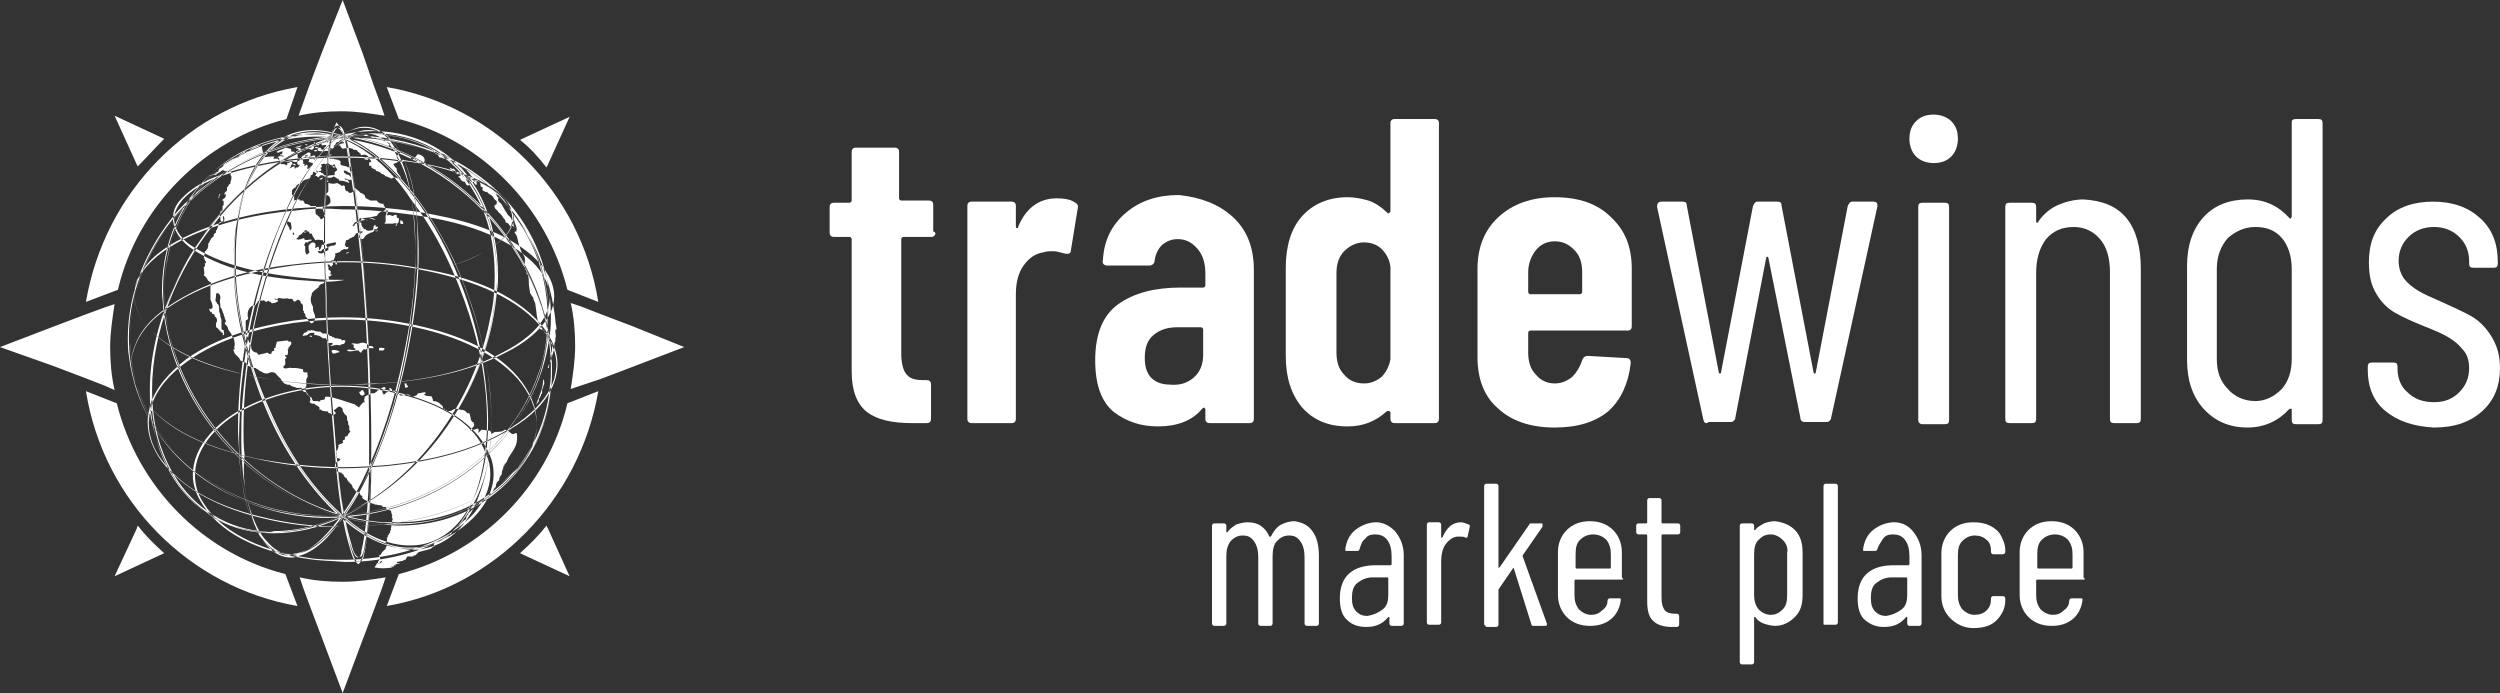 <svg width="101" height="28" viewBox="0 0 101 28" fill="none" xmlns="http://www.w3.org/2000/svg">
<rect x="0" y="0" width="101" height="28" fill="#333333" stroke="none"/>
<path fill-rule="evenodd" clip-rule="evenodd" d="M4.229 12.42L4.629 12.286C4.54 12.865 4.451 13.444 4.451 14.022C4.451 14.601 4.496 15.18 4.629 15.758L4.229 15.58L3.428 15.269L2.137 14.779L0 14.022L2.092 13.221L3.383 12.731L4.229 12.42ZM15.09 3.428L15.402 4.273L15.535 4.674C14.956 4.585 14.422 4.496 13.799 4.496C13.22 4.496 12.642 4.541 12.063 4.674L12.508 3.428L12.998 2.137L13.844 0L14.645 2.137L15.09 3.428ZM27.643 14.022L25.55 14.823L24.26 15.313L23.458 15.58L23.058 15.714C23.147 15.135 23.236 14.556 23.236 13.978C23.236 13.399 23.191 12.82 23.058 12.242L23.458 12.375L24.26 12.687L25.55 13.177L27.643 14.022ZM13.844 28L14.645 25.863L15.134 24.572L15.446 23.727L15.58 23.326C15.001 23.415 14.467 23.504 13.844 23.504C13.265 23.504 12.686 23.459 12.107 23.326L12.241 23.727L12.553 24.572L13.042 25.863L13.844 28ZM4.629 23.281L6.543 22.391L6.632 22.347C6.232 21.991 5.876 21.634 5.564 21.234L5.52 21.367L4.629 23.281ZM5.564 6.722L5.52 6.633L4.629 4.674L6.543 5.564L6.632 5.609C6.276 5.965 5.92 6.366 5.564 6.722ZM21.01 5.653L21.099 5.609L23.013 4.719L22.123 6.677L22.078 6.766C21.767 6.366 21.411 5.965 21.01 5.653ZM23.013 23.281L21.099 22.391L21.01 22.347C21.411 21.991 21.767 21.634 22.078 21.234L22.123 21.323L23.013 23.281ZM12.018 24.483C7.656 23.727 4.184 20.254 3.472 15.803L4.718 16.293C5.564 19.676 8.19 22.347 11.529 23.192L12.018 24.483ZM3.472 12.197C4.229 7.746 7.656 4.273 12.018 3.517L11.573 4.808C8.235 5.653 5.564 8.324 4.763 11.707L3.472 12.197ZM15.624 3.517C19.986 4.273 23.458 7.746 24.171 12.197L22.924 11.707C22.078 8.324 19.452 5.653 16.114 4.808L15.624 3.517ZM24.171 15.803C23.414 20.21 19.986 23.727 15.624 24.483L16.114 23.192C19.452 22.347 22.123 19.676 22.924 16.293L24.171 15.803ZM10.194 21.056C9.748 19.987 9.659 18.785 9.659 17.628C9.659 17.138 9.704 16.604 9.704 16.114C9.837 14.423 10.149 12.687 10.639 11.04C11.084 9.571 11.662 8.057 12.553 6.766C12.953 6.143 13.487 5.52 14.2 5.253C14.378 5.164 14.556 5.119 14.734 5.119C15.312 5.119 15.802 5.52 16.114 6.054C16.737 7.167 16.87 8.547 16.87 9.793C16.87 10.105 16.87 10.416 16.87 10.684H16.826H16.87C16.781 12.509 16.47 14.334 15.98 16.114C15.535 17.762 14.867 19.409 13.888 20.789C13.443 21.412 12.82 22.169 12.018 22.347C11.93 22.347 11.841 22.391 11.751 22.391C10.995 22.436 10.461 21.723 10.194 21.056ZM14.734 5.386C14.556 5.386 14.422 5.431 14.244 5.475C13.576 5.742 13.042 6.366 12.642 6.989C11.751 8.28 11.173 9.749 10.728 11.218C10.238 12.865 9.926 14.556 9.793 16.248C9.748 16.738 9.748 17.227 9.748 17.762C9.748 18.919 9.882 20.121 10.283 21.189C10.55 21.857 11.039 22.525 11.751 22.525C11.841 22.525 11.93 22.525 11.974 22.48C12.731 22.347 13.398 21.59 13.799 20.967C14.778 19.587 15.402 17.94 15.891 16.337C16.381 14.556 16.692 12.731 16.781 10.906C16.781 10.595 16.781 10.328 16.781 10.016C16.781 8.725 16.648 7.345 16.025 6.277C15.758 5.742 15.312 5.386 14.734 5.386ZM10.194 21.456C8.636 21.189 7.389 20.165 6.721 18.696C6.276 17.762 6.098 16.738 6.098 15.714C6.098 13.31 7.167 10.862 8.546 9.037C10.06 7.122 12.553 5.297 15.09 5.297C15.802 5.297 16.47 5.431 17.182 5.742C19.274 6.677 20.12 8.948 20.12 11.129C20.12 11.351 20.12 11.529 20.075 11.752H20.031H20.075C19.808 15.224 17.672 18.652 14.689 20.388C13.576 21.011 12.33 21.456 11.084 21.456C10.772 21.545 10.461 21.501 10.194 21.456ZM8.591 9.126C7.167 10.906 6.143 13.354 6.143 15.758C6.143 16.782 6.321 17.762 6.766 18.696C7.434 20.121 8.68 21.145 10.194 21.412C10.505 21.456 10.817 21.501 11.084 21.501C12.33 21.501 13.576 21.056 14.689 20.432C17.627 18.696 19.764 15.269 20.031 11.841C20.031 11.618 20.075 11.44 20.075 11.218C20.075 9.037 19.23 6.811 17.182 5.876C16.514 5.564 15.802 5.431 15.134 5.431C12.553 5.386 10.06 7.167 8.591 9.126ZM5.52 15.714C5.297 15.002 5.208 14.334 5.208 13.622C5.208 10.639 7.211 7.835 9.882 6.499C11.217 5.831 12.686 5.475 14.2 5.475C16.514 5.475 18.785 6.321 20.387 8.013C21.589 9.304 22.256 10.995 22.256 12.776C22.256 12.998 22.256 13.265 22.212 13.488C21.767 17.45 18.295 20.299 14.556 20.789C14.155 20.833 13.755 20.878 13.354 20.878C9.971 20.922 6.588 19.097 5.52 15.714ZM9.882 6.544C7.211 7.879 5.253 10.639 5.253 13.622C5.253 14.289 5.342 15.002 5.564 15.669C6.632 19.008 9.971 20.833 13.309 20.833C13.71 20.833 14.111 20.789 14.511 20.744C18.206 20.254 21.722 17.405 22.123 13.488C22.168 13.265 22.168 12.998 22.168 12.776C22.168 11.04 21.5 9.348 20.298 8.057C18.695 6.321 16.425 5.52 14.155 5.52C12.686 5.564 11.217 5.876 9.882 6.544ZM15.491 21.189C11.841 20.922 8.546 18.251 7.211 14.823C6.81 13.844 6.588 12.776 6.588 11.707C6.588 11.04 6.677 10.328 6.9 9.66C7.389 8.102 8.457 6.766 9.926 6.054C10.861 5.609 11.885 5.386 12.864 5.386C15.312 5.386 17.805 6.633 19.497 8.369C21.188 10.105 22.301 12.464 22.301 14.913C22.301 15.18 22.301 15.447 22.256 15.714H22.212H22.256C22.078 17.316 21.322 18.874 20.031 19.854C18.873 20.744 17.449 21.189 16.025 21.189C15.847 21.189 15.669 21.189 15.491 21.189ZM9.926 6.143C8.502 6.855 7.389 8.146 6.944 9.704C6.766 10.372 6.632 11.04 6.632 11.707C6.632 12.776 6.855 13.8 7.256 14.779C8.591 18.162 11.885 20.833 15.491 21.1C15.669 21.1 15.847 21.1 16.025 21.1C17.449 21.1 18.873 20.7 20.031 19.765C21.277 18.785 22.078 17.227 22.212 15.625C22.256 15.358 22.256 15.091 22.256 14.868C22.256 12.42 21.144 10.105 19.452 8.369C17.761 6.633 15.268 5.386 12.82 5.386C11.841 5.475 10.861 5.698 9.926 6.143ZM12.508 19.453C11.395 17.984 10.594 16.248 10.06 14.467C9.704 13.177 9.437 11.841 9.437 10.506C9.437 9.971 9.481 9.437 9.57 8.948C9.704 8.146 9.971 7.256 10.461 6.544C10.95 5.831 11.618 5.342 12.597 5.297C12.642 5.297 12.642 5.297 12.686 5.297C14.378 5.297 15.802 6.722 16.781 7.968C17.85 9.348 18.606 10.951 19.141 12.642C19.586 14.022 19.853 15.491 19.853 16.96C19.853 17.272 19.853 17.539 19.808 17.851C19.764 18.696 19.541 19.676 19.141 20.521C18.695 21.367 18.072 21.991 17.093 22.169C16.959 22.213 16.781 22.213 16.648 22.213C14.912 22.124 13.443 20.655 12.508 19.453ZM12.642 5.386C12.597 5.386 12.597 5.386 12.553 5.386C11.618 5.431 10.95 5.921 10.461 6.633C9.971 7.345 9.704 8.235 9.57 9.037C9.481 9.571 9.437 10.06 9.437 10.595C9.437 11.93 9.659 13.265 10.06 14.556C10.55 16.337 11.351 18.073 12.508 19.542C13.443 20.744 14.912 22.169 16.514 22.169C16.648 22.169 16.826 22.169 16.959 22.124C17.894 21.991 18.562 21.323 18.962 20.521C19.363 19.72 19.586 18.696 19.63 17.895C19.675 17.584 19.675 17.316 19.675 17.005C19.675 15.536 19.408 14.111 18.962 12.731C18.428 11.084 17.672 9.437 16.603 8.057C15.758 6.766 14.333 5.386 12.642 5.386ZM14.378 22.703C14.244 22.569 14.2 22.347 14.155 22.213C13.665 20.61 13.576 18.83 13.443 17.183C13.309 15.358 13.176 13.488 13.131 11.663C13.131 10.951 13.087 10.283 13.087 9.571C13.087 8.502 13.131 7.479 13.22 6.455C13.265 6.188 13.265 5.876 13.354 5.609C13.354 5.564 13.398 5.431 13.443 5.342C13.487 5.253 13.532 5.164 13.621 5.164C13.665 5.164 13.71 5.208 13.755 5.253C14.066 5.698 14.111 6.41 14.2 6.9C14.422 8.235 14.556 9.615 14.689 10.951C14.867 13.265 15.001 15.58 15.001 17.895C15.001 18.207 15.001 18.563 15.001 18.874C15.001 19.72 14.956 20.566 14.867 21.412C14.823 21.768 14.778 22.124 14.689 22.48C14.689 22.525 14.645 22.614 14.6 22.658C14.556 22.703 14.511 22.792 14.467 22.792C14.422 22.747 14.378 22.703 14.378 22.703ZM13.487 5.164C13.443 5.253 13.443 5.342 13.398 5.386C13.309 5.653 13.309 5.965 13.265 6.232C13.131 7.256 13.131 8.324 13.131 9.348C13.131 10.06 13.131 10.728 13.176 11.44C13.22 13.265 13.309 15.135 13.487 16.96C13.621 18.607 13.71 20.388 14.2 21.991C14.244 22.169 14.289 22.347 14.422 22.48C14.467 22.48 14.467 22.525 14.467 22.525C14.511 22.525 14.556 22.48 14.556 22.436C14.6 22.391 14.6 22.302 14.6 22.258C14.689 21.901 14.734 21.545 14.778 21.189C14.867 20.343 14.912 19.498 14.912 18.652H14.956H14.912C14.912 18.34 14.912 17.984 14.912 17.672C14.912 15.358 14.823 13.043 14.6 10.728C14.467 9.393 14.333 8.013 14.111 6.677C14.022 6.143 13.977 5.475 13.665 5.03C13.621 4.986 13.576 4.941 13.576 4.941C13.576 5.03 13.532 5.075 13.487 5.164ZM10.683 21.901C10.416 21.59 10.238 21.189 10.104 20.833C9.837 20.032 9.704 19.186 9.659 18.34C9.659 17.984 9.615 17.672 9.615 17.316C9.615 14.423 10.283 11.396 11.44 8.769C11.751 8.013 12.152 7.256 12.642 6.633C13.087 6.054 13.621 5.386 14.378 5.208C14.511 5.164 14.645 5.164 14.734 5.164C15.446 5.164 15.891 5.742 16.203 6.455C16.514 7.167 16.648 8.013 16.692 8.547C16.737 9.081 16.781 9.66 16.781 10.194C16.781 11.396 16.648 12.598 16.425 13.755C16.114 15.491 15.624 17.227 14.912 18.83C14.556 19.631 14.155 20.388 13.621 21.056C13.131 21.679 12.508 22.391 11.662 22.436C11.618 22.436 11.618 22.436 11.573 22.436C11.306 22.436 10.95 22.213 10.683 21.901ZM10.194 20.833C10.327 21.189 10.505 21.59 10.772 21.857C11.039 22.169 11.351 22.391 11.751 22.391C11.796 22.391 11.796 22.391 11.841 22.391C12.642 22.347 13.265 21.634 13.755 21.056C14.289 20.388 14.689 19.587 15.045 18.83C15.758 17.227 16.247 15.491 16.559 13.755C16.781 12.598 16.915 11.396 16.915 10.194C16.915 9.66 16.87 9.081 16.826 8.547C16.781 8.013 16.648 7.167 16.336 6.499C16.025 5.787 15.58 5.253 14.912 5.253C14.823 5.253 14.689 5.253 14.556 5.297C13.844 5.475 13.265 6.143 12.864 6.677C12.375 7.345 11.974 8.057 11.662 8.814C10.505 11.44 9.837 14.423 9.837 17.361C9.837 17.717 9.837 18.029 9.882 18.385H9.837H9.882C9.793 19.186 9.882 20.032 10.194 20.833ZM8.725 20.967C9.437 21.367 10.238 21.545 11.039 21.545C11.974 21.545 12.909 21.323 13.755 20.922C16.915 19.498 19.274 16.248 19.897 12.82C19.986 12.242 20.075 11.663 20.075 11.129C20.075 9.927 19.808 8.725 19.23 7.701C18.339 6.188 16.781 5.386 15.09 5.386C15.001 5.386 14.912 5.386 14.823 5.386C11.306 5.564 8.368 8.591 6.989 11.663C6.41 12.954 6.054 14.378 6.054 15.758C6.054 16.025 6.054 16.337 6.098 16.604H6.143C6.098 16.337 6.098 16.07 6.098 15.758C6.098 14.334 6.454 12.954 6.989 11.663C8.324 8.591 11.262 5.609 14.778 5.431C14.867 5.431 14.956 5.431 15.045 5.431C16.737 5.431 18.295 6.232 19.141 7.746C19.764 8.769 19.986 9.971 19.986 11.129C19.986 11.707 19.942 12.286 19.808 12.82C19.185 16.203 16.826 19.498 13.71 20.878C12.864 21.234 11.93 21.501 10.995 21.501C10.194 21.501 9.392 21.323 8.68 20.922C7.122 20.076 6.276 18.34 6.098 16.604H6.054C6.321 18.34 7.167 20.076 8.725 20.967ZM12.953 20.922C9.303 20.789 5.653 18.296 5.208 14.378C5.164 14.156 5.164 13.889 5.164 13.666C5.164 11.796 5.92 10.016 7.122 8.591C8.903 6.588 11.529 5.52 14.111 5.52C15.268 5.52 16.425 5.742 17.494 6.188C19.23 6.9 20.743 8.235 21.544 9.971C21.945 10.862 22.168 11.886 22.168 12.865C22.168 13.622 22.034 14.423 21.811 15.135C20.61 18.696 16.915 20.922 13.22 20.922C13.131 20.922 13.042 20.922 12.953 20.922ZM12.953 20.833C13.042 20.833 13.131 20.833 13.22 20.833C16.87 20.833 20.565 18.607 21.767 15.046C22.034 14.334 22.123 13.533 22.123 12.776C22.123 11.796 21.9 10.817 21.5 9.927C20.698 8.191 19.23 6.9 17.494 6.188C16.425 5.742 15.268 5.564 14.155 5.564C11.573 5.564 8.947 6.633 7.211 8.636C5.965 10.016 5.253 11.796 5.253 13.666C5.253 13.889 5.253 14.156 5.297 14.378H5.253H5.297C5.698 18.251 9.303 20.744 12.953 20.833ZM13.087 20.655C9.704 19.409 6.944 16.114 6.588 12.42C6.588 12.197 6.543 11.975 6.543 11.752C6.543 9.526 7.567 7.39 9.57 6.277C10.594 5.698 11.707 5.431 12.82 5.431C15.134 5.431 17.538 6.544 19.185 8.146C21.01 9.838 22.301 12.42 22.301 14.957C22.301 15.936 22.123 16.916 21.678 17.851C20.966 19.32 19.675 20.432 18.161 20.922C17.494 21.145 16.781 21.234 16.069 21.234C15.045 21.189 14.066 21.011 13.087 20.655ZM13.131 20.61C14.066 20.967 15.045 21.145 16.069 21.145C16.781 21.145 17.494 21.056 18.161 20.833C19.675 20.343 20.966 19.23 21.678 17.806C22.123 16.871 22.301 15.936 22.301 14.957C22.301 12.42 21.01 9.927 19.185 8.191C17.494 6.588 15.179 5.52 12.82 5.52C11.707 5.52 10.639 5.787 9.615 6.321C7.656 7.434 6.632 9.571 6.632 11.752C6.632 11.975 6.632 12.197 6.677 12.42C6.989 16.07 9.748 19.32 13.131 20.61ZM6.632 12.42H6.677H6.632ZM16.603 22.124C16.559 22.124 16.47 22.124 16.425 22.124C15.535 22.079 14.689 21.59 14.022 21.011C12.597 19.854 11.573 18.207 10.817 16.515C10.06 14.823 9.615 12.954 9.481 11.084H9.526H9.481C9.481 10.862 9.481 10.595 9.481 10.372C9.481 8.903 9.748 7.3 10.683 6.188C11.262 5.52 11.93 5.253 12.642 5.253C13.576 5.253 14.511 5.698 15.268 6.321C16.603 7.434 17.583 8.948 18.339 10.506C19.052 12.108 19.586 13.8 19.764 15.536C19.808 15.981 19.853 16.471 19.853 16.96C19.853 18.34 19.63 19.72 18.829 20.833C18.295 21.634 17.494 22.124 16.603 22.124ZM10.861 16.471C11.573 18.162 12.597 19.765 14.022 20.967C14.689 21.545 15.535 21.991 16.425 22.035C16.47 22.035 16.559 22.035 16.603 22.035C17.494 22.035 18.25 21.545 18.74 20.833C19.497 19.765 19.719 18.34 19.719 17.005C19.719 16.515 19.675 16.025 19.63 15.58C19.452 13.844 18.962 12.153 18.25 10.55C17.538 8.992 16.559 7.479 15.223 6.366C14.467 5.787 13.532 5.342 12.642 5.342C11.93 5.342 11.262 5.609 10.728 6.232C9.793 7.345 9.526 8.903 9.526 10.372C9.526 10.639 9.526 10.862 9.526 11.084C9.615 12.954 10.104 14.779 10.861 16.471ZM14.467 22.525C14.378 22.525 14.333 22.436 14.289 22.347C14.244 22.258 14.2 22.169 14.2 22.124C14.066 21.768 14.022 21.412 13.933 21.056C13.621 19.32 13.443 17.584 13.354 15.847C13.22 14.022 13.131 12.242 13.131 10.416C13.131 10.149 13.131 9.838 13.131 9.571C13.131 8.591 13.176 7.568 13.265 6.588C13.265 6.499 13.309 6.188 13.309 5.876C13.354 5.564 13.398 5.253 13.532 5.119C13.576 5.075 13.621 5.075 13.665 5.075C13.755 5.075 13.844 5.164 13.888 5.297C13.933 5.431 13.977 5.564 14.022 5.742C14.111 6.054 14.155 6.41 14.155 6.544C14.645 9.037 14.778 11.663 14.912 14.2C14.956 15.402 15.001 16.604 15.001 17.762C15.001 18.34 15.001 18.919 14.956 19.498C14.912 20.343 14.912 21.189 14.734 22.035C14.734 22.124 14.689 22.347 14.6 22.48C14.556 22.48 14.511 22.525 14.467 22.525ZM13.354 16.025C13.487 17.762 13.621 19.542 13.977 21.278C14.066 21.634 14.111 21.991 14.244 22.347C14.244 22.391 14.289 22.48 14.333 22.569C14.378 22.658 14.422 22.703 14.467 22.703C14.511 22.703 14.511 22.703 14.556 22.658C14.6 22.614 14.6 22.569 14.645 22.525C14.689 22.391 14.689 22.302 14.734 22.213C14.912 21.412 14.912 20.521 14.956 19.676C14.956 19.097 15.001 18.518 15.001 17.895C15.001 16.693 14.956 15.491 14.912 14.289C14.778 11.707 14.645 9.126 14.155 6.588C14.111 6.41 14.022 5.698 13.844 5.342C13.799 5.208 13.71 5.164 13.665 5.164C13.621 5.164 13.621 5.164 13.576 5.208C13.532 5.253 13.532 5.297 13.487 5.342C13.443 5.475 13.398 5.653 13.354 5.831C13.309 6.188 13.265 6.588 13.265 6.677C13.176 7.657 13.131 8.68 13.131 9.66C13.131 9.927 13.131 10.239 13.131 10.239L13.087 10.595H13.131C13.176 12.375 13.22 14.2 13.354 16.025ZM10.283 18.518C11.44 18.785 12.642 18.919 13.844 18.919C14.422 18.919 15.045 18.874 15.624 18.83C17.36 18.652 19.141 18.251 20.654 17.316C21.411 16.871 22.168 16.203 22.435 15.313C22.479 15.135 22.524 14.913 22.524 14.735C22.524 14.022 22.123 13.354 21.633 12.865C20.387 11.618 18.517 11.084 16.826 10.817V10.862C18.473 11.173 20.342 11.707 21.589 12.909C22.078 13.399 22.479 14.067 22.479 14.735C22.479 14.913 22.435 15.091 22.39 15.313C22.123 16.159 21.366 16.827 20.654 17.272C19.185 18.207 17.36 18.607 15.669 18.785C15.09 18.83 14.467 18.874 13.888 18.874C12.686 18.874 11.484 18.741 10.327 18.518C8.769 18.162 7.033 17.584 5.965 16.337C5.564 15.892 5.297 15.313 5.297 14.735C5.297 14.512 5.342 14.289 5.431 14.067C5.698 13.265 6.365 12.687 7.078 12.242C8.502 11.351 10.194 10.951 11.841 10.728C12.553 10.639 13.22 10.595 13.933 10.595C14.912 10.595 15.891 10.684 16.87 10.862V10.817C15.891 10.639 14.912 10.55 13.933 10.55C13.22 10.55 12.553 10.595 11.841 10.684C10.194 10.862 8.502 11.307 7.078 12.197C6.365 12.642 5.698 13.221 5.431 14.022C5.342 14.245 5.297 14.467 5.297 14.69C5.297 15.313 5.564 15.892 5.965 16.337C6.989 17.584 8.725 18.162 10.283 18.518ZM12.375 22.569C10.861 22.347 9.081 21.768 8.19 20.388C7.923 19.987 7.79 19.587 7.79 19.186C7.79 17.984 8.858 16.96 9.971 16.426C11.128 15.847 12.464 15.58 13.799 15.58C14.556 15.58 15.312 15.669 16.025 15.847C17.405 16.159 19.141 16.871 19.764 18.34C19.897 18.607 19.942 18.874 19.942 19.142C19.942 20.388 18.829 21.367 17.761 21.857C16.603 22.436 15.268 22.703 13.933 22.703C13.398 22.658 12.864 22.658 12.375 22.569ZM10.015 16.471C8.903 17.005 7.879 18.029 7.879 19.186C7.879 19.587 7.968 19.943 8.235 20.343C9.081 21.679 10.906 22.302 12.375 22.525C12.864 22.614 13.398 22.614 13.888 22.614C15.179 22.614 16.514 22.347 17.672 21.812C18.74 21.323 19.808 20.343 19.808 19.142C19.808 18.874 19.764 18.607 19.63 18.34C19.141 16.916 17.405 16.203 16.025 15.892C15.312 15.714 14.556 15.625 13.799 15.625C12.508 15.625 11.173 15.892 10.015 16.471ZM10.55 20.922C9.081 20.566 7.523 19.898 6.543 18.652C6.187 18.162 5.965 17.628 5.965 17.049C5.965 16.827 6.009 16.649 6.054 16.426C6.276 15.625 6.9 15.002 7.523 14.512C8.769 13.622 10.371 13.177 11.841 12.954C12.508 12.865 13.176 12.82 13.844 12.82C14.778 12.82 15.669 12.909 16.559 13.087C18.117 13.399 19.853 13.978 20.921 15.224C21.366 15.758 21.678 16.382 21.678 17.049C21.678 17.227 21.678 17.405 21.633 17.584C21.455 18.385 20.832 19.052 20.209 19.542C18.873 20.521 17.137 21.011 15.491 21.189C14.912 21.234 14.378 21.278 13.799 21.278C12.731 21.323 11.618 21.189 10.55 20.922ZM11.885 13.043C10.371 13.265 8.814 13.711 7.567 14.601C6.944 15.046 6.321 15.669 6.098 16.471C6.054 16.693 6.009 16.871 6.009 17.094C6.009 17.672 6.232 18.207 6.588 18.652C7.523 19.898 9.081 20.521 10.55 20.878C11.618 21.145 12.731 21.278 13.844 21.278C14.422 21.278 15.001 21.234 15.535 21.189C17.182 21.011 18.873 20.521 20.209 19.542C20.877 19.052 21.455 18.429 21.633 17.628C21.678 17.45 21.678 17.272 21.678 17.138C21.678 16.471 21.366 15.847 20.921 15.313C19.853 14.111 18.117 13.488 16.559 13.177C15.669 12.998 14.734 12.909 13.844 12.909C13.22 12.909 12.553 12.954 11.885 13.043ZM10.371 15.224C8.903 14.957 7.211 14.467 6.098 13.354C5.698 12.954 5.431 12.464 5.431 11.886C5.431 11.663 5.475 11.396 5.609 11.173C5.965 10.461 6.677 9.971 7.389 9.615C8.814 8.903 10.461 8.547 12.018 8.413C12.642 8.369 13.309 8.324 13.933 8.324C14.912 8.324 15.847 8.413 16.826 8.547C18.428 8.814 20.209 9.215 21.5 10.328C21.989 10.773 22.39 11.351 22.39 11.975C22.39 12.197 22.346 12.375 22.256 12.598C21.9 13.354 21.144 13.889 20.431 14.245C18.918 15.046 17.182 15.358 15.491 15.491C14.956 15.536 14.422 15.536 13.888 15.536C12.686 15.58 11.484 15.447 10.371 15.224ZM11.974 8.502C10.416 8.636 8.769 8.992 7.345 9.704C6.677 10.06 5.965 10.55 5.609 11.218C5.475 11.44 5.431 11.707 5.431 11.93C5.431 12.464 5.698 12.954 6.098 13.354C7.211 14.423 8.858 14.913 10.327 15.224C11.484 15.447 12.642 15.536 13.799 15.536C14.333 15.536 14.867 15.491 15.402 15.491C17.093 15.358 18.829 15.046 20.298 14.245C21.01 13.889 21.767 13.354 22.078 12.642C22.168 12.42 22.212 12.242 22.212 12.019C22.212 11.396 21.811 10.817 21.322 10.416C20.075 9.348 18.295 8.903 16.692 8.68C15.758 8.547 14.778 8.458 13.799 8.458C13.22 8.413 12.597 8.413 11.974 8.502ZM16.737 8.636V8.591V8.636ZM12.597 11.351C10.995 11.262 9.214 10.995 7.834 10.105C7.345 9.793 6.989 9.348 6.989 8.814C6.989 8.547 7.078 8.28 7.345 8.013C8.012 7.3 9.036 6.989 9.926 6.766C11.173 6.455 12.464 6.321 13.799 6.321C14.645 6.321 15.491 6.366 16.292 6.499V6.544C15.491 6.41 14.645 6.366 13.799 6.366C12.508 6.366 11.217 6.499 9.971 6.811C9.081 7.033 8.057 7.345 7.389 8.057C7.167 8.324 7.033 8.591 7.033 8.814C7.033 9.304 7.389 9.749 7.879 10.016C9.259 10.862 11.039 11.129 12.597 11.262C13.042 11.307 13.487 11.307 13.933 11.307C15.223 11.307 16.514 11.173 17.761 10.862C18.161 10.773 18.918 10.55 19.541 10.194C20.164 9.838 20.698 9.393 20.698 8.859C20.698 8.68 20.654 8.458 20.476 8.235C20.075 7.612 19.274 7.3 18.606 7.033C17.85 6.766 17.049 6.588 16.247 6.499V6.455C17.049 6.588 17.85 6.722 18.606 6.989C19.274 7.211 20.075 7.568 20.52 8.191C20.654 8.413 20.743 8.636 20.743 8.814C20.743 9.393 20.164 9.838 19.541 10.194C18.873 10.55 18.161 10.773 17.761 10.862C16.514 11.173 15.223 11.307 13.933 11.307C13.487 11.396 13.042 11.396 12.597 11.351ZM15.669 5.921C15.758 5.921 15.802 5.965 15.847 5.965C15.891 5.965 15.98 5.965 16.025 6.01C15.98 6.099 15.891 5.965 15.847 6.01C15.847 6.054 15.936 6.01 15.936 6.099C15.98 6.099 16.025 6.054 16.114 6.054C16.114 6.099 16.158 6.099 16.158 6.143C16.158 6.232 16.069 6.232 16.025 6.321C16.025 6.41 16.114 6.41 16.069 6.544C16.025 6.588 15.936 6.588 15.891 6.633C15.936 6.722 15.98 6.766 16.025 6.811C16.025 7.033 16.158 7.033 16.203 7.211C16.114 7.256 16.025 7.167 15.936 7.167C15.847 7.167 15.891 7.211 15.802 7.211C15.713 7.167 15.624 7.122 15.58 7.122L15.535 7.078C15.535 7.078 15.491 7.033 15.446 7.033C15.402 7.033 15.357 6.944 15.312 6.944C15.268 6.9 15.179 6.944 15.179 6.855C15.09 6.811 15.001 6.811 15.001 6.722C15.001 6.677 14.912 6.722 14.912 6.677C14.912 6.633 14.912 6.633 14.912 6.588C14.912 6.544 14.956 6.544 15.001 6.544C15.001 6.499 14.956 6.455 14.912 6.41C14.823 6.41 14.912 6.455 14.867 6.455C14.778 6.455 14.689 6.455 14.734 6.366C14.823 6.366 14.823 6.41 14.912 6.366C14.823 6.232 14.689 6.232 14.6 6.277C14.6 6.277 14.556 6.232 14.556 6.188H14.511V6.143H14.467C14.467 6.143 14.422 6.054 14.378 6.054C14.333 6.054 14.333 6.054 14.289 6.054L14.244 6.01C14.111 5.965 14.022 5.965 13.844 6.01C13.799 5.965 13.755 5.965 13.755 5.876C13.71 5.876 13.71 5.876 13.665 5.876C13.71 5.831 13.799 5.787 13.888 5.787C13.933 5.698 13.799 5.787 13.844 5.698C13.933 5.653 13.933 5.609 14.066 5.609C14.066 5.564 14.111 5.609 14.155 5.564V5.52C14.2 5.52 14.244 5.52 14.244 5.475C14.378 5.475 14.511 5.475 14.6 5.475C14.645 5.475 14.645 5.475 14.689 5.475C14.734 5.475 14.734 5.431 14.778 5.431C14.867 5.475 14.956 5.52 15.045 5.564H15.09C15.134 5.564 15.134 5.564 15.179 5.564C15.179 5.564 15.179 5.564 15.223 5.609C15.268 5.609 15.446 5.609 15.357 5.653C15.446 5.653 15.535 5.698 15.58 5.698C15.58 5.698 15.579 5.698 15.624 5.742H15.669L15.713 5.787C15.713 5.787 15.758 5.831 15.802 5.787C15.669 5.921 15.669 5.921 15.669 5.921ZM12.642 5.831C12.686 5.831 12.731 5.876 12.775 5.787C12.731 5.787 12.731 5.742 12.686 5.742C12.686 5.787 12.686 5.831 12.642 5.831ZM12.197 5.876C12.107 5.876 12.063 5.921 11.974 5.921C11.974 5.965 11.93 5.921 11.885 5.965C12.063 5.921 12.107 5.965 12.197 5.876ZM12.419 5.831H12.375C12.241 5.831 12.419 5.921 12.419 5.831ZM12.82 5.876C12.864 5.876 12.864 5.876 12.909 5.831C12.864 5.831 12.82 5.831 12.82 5.876ZM11.974 5.965C11.93 6.054 12.063 5.965 12.063 6.054C12.063 6.054 12.018 6.054 12.018 6.099C12.152 6.099 12.33 6.143 12.375 6.01C12.33 6.01 12.33 6.01 12.33 5.965C12.241 5.965 12.286 6.054 12.152 6.054C12.152 6.01 12.152 5.965 12.063 5.965C12.063 5.965 12.018 5.965 11.974 5.965ZM13.087 6.054C13.087 6.01 13.042 6.054 12.998 6.054C12.998 6.01 12.953 6.01 12.953 5.965C12.864 6.01 12.775 5.876 12.731 5.965C12.731 6.01 12.82 5.965 12.864 6.01C12.82 6.054 12.82 6.054 12.864 6.099C12.953 6.099 13.042 6.143 13.131 6.099C13.22 6.099 13.176 6.099 13.22 6.099C13.265 6.099 13.309 6.099 13.354 6.054C13.354 5.965 13.131 6.01 13.087 6.054ZM12.553 6.054C12.642 6.054 12.686 6.01 12.686 5.921C12.597 5.921 12.553 5.965 12.464 5.921C12.464 6.054 12.553 6.01 12.553 6.054ZM12.686 6.099C12.731 6.143 12.82 6.099 12.82 6.054C12.731 6.054 12.686 6.054 12.686 6.099ZM12.419 6.188H12.375V6.232C12.33 6.232 12.286 6.232 12.286 6.277C12.33 6.277 12.33 6.321 12.375 6.366C12.464 6.366 12.508 6.321 12.553 6.321C12.508 6.232 12.553 6.277 12.553 6.188C12.464 6.143 12.419 6.143 12.419 6.188ZM16.737 6.41C16.692 6.41 16.648 6.366 16.603 6.366C16.559 6.455 16.648 6.455 16.737 6.41C16.781 6.499 16.826 6.499 16.915 6.499C16.915 6.499 16.915 6.544 16.959 6.544C17.004 6.544 17.093 6.544 17.137 6.544C17.227 6.366 17.004 6.232 16.87 6.232C16.781 6.366 16.737 6.366 16.737 6.41ZM13.443 6.677C13.443 6.722 13.443 6.722 13.443 6.766C13.532 6.766 13.576 6.766 13.532 6.677C13.532 6.633 13.487 6.633 13.443 6.677ZM12.731 7.122C12.82 7.078 12.82 7.167 12.864 7.167C12.909 7.122 12.909 7.078 12.998 7.078C13.087 7.078 13.087 7.167 13.176 7.122C13.176 7.078 13.131 7.078 13.087 7.078C13.087 7.033 13.042 6.989 12.998 6.989C12.953 6.989 12.998 6.989 12.953 6.944C12.953 6.944 12.909 6.944 12.864 6.944C12.82 6.944 12.82 6.855 12.775 6.9C12.82 6.944 12.775 7.033 12.731 7.122ZM8.68 7.078C8.725 7.078 8.769 7.033 8.814 6.989C8.725 7.033 8.636 6.989 8.68 7.078ZM12.909 7.256C12.953 7.256 13.042 7.256 13.042 7.167C12.953 7.211 12.909 7.211 12.909 7.256ZM13.22 7.345H13.265V7.3H13.22C13.22 7.3 13.22 7.3 13.22 7.345ZM8.814 8.013C8.858 8.013 8.858 7.968 8.858 7.924C8.858 7.879 8.903 7.879 8.903 7.835C8.814 7.835 8.858 7.968 8.814 8.013ZM13.042 8.458C13.042 8.458 12.953 8.413 12.953 8.458C12.998 8.413 13.042 8.502 13.042 8.458ZM15.58 8.725C15.58 8.769 15.58 8.859 15.58 8.948C15.58 8.992 15.535 8.992 15.535 9.037C15.624 9.037 15.758 9.037 15.847 9.037C15.891 9.037 15.98 8.992 16.025 9.037C16.025 9.081 15.98 9.081 15.98 9.126C16.025 9.126 16.069 9.081 16.025 9.037C16.069 9.037 16.114 8.992 16.114 8.903C16.114 8.859 16.114 8.859 16.114 8.814C16.025 8.814 16.025 8.769 16.025 8.68H15.98C15.891 8.68 15.936 8.725 15.847 8.725C15.802 8.68 15.758 8.725 15.758 8.68C15.713 8.68 15.624 8.725 15.624 8.68C15.669 8.636 15.669 8.591 15.669 8.502C15.624 8.502 15.624 8.502 15.58 8.502C15.624 8.547 15.624 8.591 15.58 8.725ZM15.179 8.859C15.134 8.859 15.001 8.769 14.912 8.814C15.001 8.814 15.09 8.903 15.179 8.859ZM16.158 8.992C16.158 9.037 16.247 9.081 16.292 9.037C16.292 8.948 16.247 8.903 16.158 8.903C16.203 8.992 16.158 8.992 16.158 8.992ZM13.799 13.755C13.799 13.666 13.71 13.711 13.621 13.666C13.621 13.666 13.621 13.666 13.576 13.666H13.532L13.487 13.622C13.487 13.622 13.487 13.622 13.443 13.622C13.398 13.622 13.443 13.622 13.398 13.577C13.398 13.577 13.354 13.577 13.309 13.577V13.533C13.265 13.488 13.22 13.533 13.22 13.488C13.131 13.488 13.131 13.444 13.042 13.488C13.042 13.444 12.953 13.444 12.953 13.399C12.864 13.399 12.775 13.399 12.686 13.354C12.597 13.354 12.597 13.31 12.553 13.354H12.419C12.419 13.354 12.419 13.354 12.419 13.399C12.375 13.399 12.375 13.444 12.286 13.444C12.286 13.488 12.197 13.533 12.241 13.577C12.286 13.533 12.33 13.577 12.419 13.533L12.464 13.488C12.508 13.444 12.597 13.444 12.686 13.444C12.731 13.488 12.686 13.488 12.686 13.533C12.82 13.533 12.953 13.577 13.042 13.666C13.087 13.666 13.131 13.666 13.176 13.666C13.176 13.755 13.265 13.755 13.265 13.844C13.354 13.889 13.398 13.8 13.443 13.889C13.443 13.933 13.354 13.933 13.354 13.978C13.443 13.978 13.532 13.933 13.621 13.933C13.665 13.933 13.755 13.978 13.755 13.933C13.799 13.889 13.888 13.933 13.933 13.844C13.977 13.755 13.933 13.711 13.799 13.755ZM12.597 13.577C12.597 13.577 12.553 13.533 12.508 13.577C12.508 13.622 12.642 13.622 12.597 13.577ZM14.289 13.933C14.289 13.933 14.289 13.978 14.289 14.022C14.289 14.067 14.333 14.067 14.378 14.111C14.289 14.2 14.066 14.067 14.022 14.156C14.111 14.245 14.289 14.156 14.467 14.156C14.511 14.156 14.511 14.245 14.6 14.245C14.6 14.2 14.645 14.156 14.689 14.111C14.778 14.111 14.778 14.156 14.778 14.111L14.867 14.067C14.956 14.067 15.045 14.067 15.09 14.067C15.09 13.978 15.001 13.978 14.912 13.978C14.823 13.889 14.778 13.844 14.645 13.844C14.556 13.844 14.511 13.889 14.422 13.889C14.333 13.889 14.289 13.844 14.2 13.889C14.2 13.933 14.289 13.889 14.289 13.933ZM15.312 14.156C15.402 14.156 15.535 14.2 15.535 14.067C15.446 14.067 15.402 14.022 15.312 14.067C15.312 14.067 15.312 14.111 15.312 14.156ZM13.621 14.245C13.665 14.245 13.71 14.245 13.71 14.2C13.621 14.156 13.532 14.111 13.398 14.156C13.398 14.334 13.532 14.289 13.621 14.245ZM16.425 15.669C16.425 15.625 16.514 15.669 16.47 15.58C16.425 15.58 16.425 15.536 16.425 15.491C16.381 15.491 16.381 15.491 16.336 15.491C16.381 15.625 16.336 15.669 16.425 15.669ZM17.449 6.099H17.494C17.494 6.099 17.494 6.099 17.494 6.143H17.538C17.583 6.143 17.583 6.232 17.627 6.232H17.672C17.716 6.277 17.716 6.321 17.761 6.366C17.761 6.366 17.805 6.366 17.85 6.366C17.894 6.41 17.939 6.41 17.983 6.41H18.028C18.072 6.41 18.117 6.455 18.117 6.455C18.117 6.455 18.117 6.455 18.161 6.499C18.206 6.544 18.295 6.588 18.339 6.588C18.339 6.499 18.206 6.499 18.25 6.455C18.25 6.499 18.384 6.544 18.384 6.499C18.295 6.455 18.206 6.41 18.161 6.366C18.072 6.321 17.983 6.277 17.939 6.232H17.894L17.85 6.188C17.805 6.188 17.805 6.188 17.761 6.188C17.716 6.188 17.672 6.143 17.627 6.143C17.583 6.143 17.583 6.143 17.538 6.143L17.494 6.099C17.449 6.099 17.36 6.054 17.36 6.099C17.405 6.054 17.449 6.099 17.449 6.099ZM18.695 6.766C18.651 6.766 18.606 6.722 18.562 6.722C18.517 6.722 18.473 6.633 18.473 6.677C18.562 6.677 18.695 6.811 18.695 6.766ZM11.885 6.677C11.841 6.633 11.796 6.633 11.796 6.544C11.751 6.544 11.751 6.544 11.707 6.544C11.707 6.588 11.662 6.588 11.618 6.588C11.573 6.588 11.618 6.633 11.618 6.633L11.573 6.677C11.529 6.677 11.529 6.633 11.484 6.633C11.395 6.633 11.306 6.633 11.306 6.588C11.306 6.544 11.44 6.588 11.395 6.499C11.262 6.499 11.262 6.455 11.217 6.41C11.128 6.41 11.128 6.41 11.039 6.41C11.039 6.366 11.084 6.366 11.084 6.321C10.906 6.321 10.817 6.321 10.639 6.366C10.683 6.232 10.55 6.01 10.594 5.876C10.327 5.876 10.149 6.01 9.971 6.143C9.926 6.143 9.926 6.099 9.837 6.143C9.837 6.188 9.748 6.188 9.704 6.232C9.659 6.277 9.659 6.277 9.659 6.321C9.659 6.321 9.615 6.366 9.57 6.366C9.481 6.41 9.437 6.41 9.392 6.41L9.348 6.455C9.303 6.455 9.303 6.499 9.259 6.499C9.214 6.544 9.17 6.544 9.125 6.588C9.081 6.588 9.081 6.633 9.036 6.633C9.036 6.722 8.947 6.766 8.858 6.811C8.858 6.855 8.814 6.9 8.814 6.944C8.725 6.944 8.68 7.033 8.636 7.033C8.546 7.078 8.502 7.078 8.413 7.122C8.502 7.122 8.502 7.078 8.591 7.078C8.725 7.033 8.814 6.989 8.903 6.944L8.947 6.9C8.992 6.9 8.992 6.855 9.036 6.855C9.036 6.9 8.992 6.9 9.081 6.9C9.214 6.944 9.259 6.944 9.348 6.944C9.303 7.033 9.303 7.078 9.348 7.122C9.348 7.122 9.348 7.167 9.348 7.211C9.348 7.256 9.303 7.345 9.303 7.434C9.214 7.434 9.259 7.523 9.17 7.568C9.17 7.657 9.17 7.612 9.17 7.701C9.125 7.746 9.036 7.79 9.081 7.879C9.081 7.835 9.125 7.835 9.125 7.879C9.125 7.968 9.081 8.013 8.992 8.057V8.102C8.992 8.146 9.036 8.102 9.036 8.102C9.036 8.146 9.036 8.102 9.036 8.146C9.036 8.191 9.036 8.235 9.036 8.28L8.992 8.324C8.992 8.369 8.992 8.369 8.992 8.413C8.992 8.413 8.992 8.413 8.992 8.458C8.947 8.502 8.992 8.502 8.992 8.547C8.992 8.502 8.947 8.502 8.903 8.547C8.903 8.636 8.858 8.68 8.903 8.769C8.903 8.859 8.903 8.992 8.992 8.948C9.081 8.903 8.947 8.769 9.036 8.725C9.081 8.814 9.081 8.948 8.992 8.992C8.903 8.992 8.903 8.948 8.858 8.992C8.814 9.081 8.814 9.17 8.769 9.259C8.769 9.304 8.725 9.304 8.725 9.304C8.725 9.304 8.725 9.348 8.725 9.393C8.68 9.437 8.636 9.437 8.636 9.482V9.526C8.636 9.571 8.591 9.571 8.546 9.615C8.502 9.704 8.457 9.749 8.457 9.793L8.413 9.838C8.413 9.882 8.413 9.882 8.413 9.927C8.413 9.971 8.368 9.971 8.413 10.016C8.324 10.06 8.368 10.149 8.279 10.149C8.279 10.283 8.235 10.328 8.235 10.416C8.235 10.461 8.235 10.416 8.279 10.461C8.279 10.461 8.235 10.506 8.279 10.506C8.279 10.55 8.324 10.55 8.324 10.595C8.324 10.639 8.279 10.639 8.279 10.639C8.235 10.684 8.324 10.684 8.279 10.728V10.773C8.279 10.773 8.279 10.773 8.235 10.773V10.817C8.235 10.906 8.279 10.995 8.235 11.129C8.324 11.173 8.368 11.262 8.413 11.351C8.413 11.351 8.413 11.351 8.457 11.351V11.396C8.457 11.396 8.457 11.396 8.502 11.396C8.546 11.396 8.502 11.529 8.502 11.574C8.502 11.752 8.502 11.93 8.502 12.108C8.546 12.197 8.591 12.286 8.591 12.42C8.546 12.464 8.546 12.509 8.457 12.464C8.457 12.553 8.457 12.509 8.502 12.598C8.502 12.642 8.502 12.598 8.546 12.598C8.546 12.598 8.546 12.642 8.591 12.687H8.636C8.636 12.687 8.68 12.731 8.68 12.776C8.68 12.82 8.68 12.776 8.725 12.82C8.769 12.865 8.769 12.954 8.769 12.954C8.769 12.998 8.725 13.043 8.725 13.087C8.725 13.087 8.725 13.132 8.725 13.177C8.725 13.221 8.769 13.265 8.814 13.265V13.31C8.814 13.31 8.814 13.31 8.858 13.31V13.354C8.858 13.354 8.858 13.354 8.903 13.354V13.399C8.903 13.399 8.903 13.399 8.947 13.399V13.444C8.947 13.444 8.947 13.444 8.992 13.444C9.036 13.488 8.947 13.577 9.036 13.533C9.081 13.488 9.036 13.399 9.036 13.354C9.036 13.31 8.947 13.354 8.947 13.265C8.947 13.221 8.947 13.132 8.947 13.087C8.947 12.998 8.947 12.998 8.947 12.954C8.947 12.865 8.903 12.82 8.903 12.776C8.903 12.731 8.903 12.687 8.858 12.598C8.858 12.509 8.858 12.375 8.814 12.286C8.814 12.286 8.814 12.286 8.769 12.286C8.769 12.286 8.769 12.286 8.769 12.242C8.769 12.197 8.769 12.242 8.725 12.197C8.68 12.108 8.725 12.064 8.725 11.975C8.725 11.93 8.725 11.841 8.769 11.841C8.858 11.841 8.903 11.93 8.903 12.019C8.903 12.064 8.903 12.019 8.903 12.064C8.858 12.153 8.903 12.286 8.903 12.331C8.903 12.375 8.903 12.375 8.903 12.42L8.947 12.464C8.992 12.553 8.992 12.642 9.036 12.687C9.036 12.776 9.081 12.82 9.081 12.82V12.865C9.081 12.909 9.125 12.909 9.125 12.954C9.125 13.043 9.081 12.998 9.081 13.087C9.125 13.132 9.214 13.177 9.214 13.31C9.259 13.354 9.303 13.444 9.348 13.488C9.348 13.533 9.392 13.622 9.392 13.622C9.392 13.666 9.392 13.622 9.437 13.666C9.481 13.755 9.481 13.889 9.481 13.978C9.437 14.022 9.481 14.067 9.481 14.111C9.481 14.111 9.392 14.111 9.437 14.156C9.481 14.378 9.659 14.378 9.704 14.556C9.793 14.601 9.837 14.646 9.926 14.646C9.926 14.69 10.015 14.735 10.015 14.779C10.06 14.779 10.104 14.823 10.149 14.823C10.194 14.823 10.149 14.823 10.194 14.823C10.238 14.868 10.283 14.868 10.327 14.868C10.371 14.913 10.416 14.913 10.461 14.957C10.505 15.002 10.505 15.002 10.55 15.002C10.594 15.046 10.683 15.091 10.772 15.091C10.861 15.091 10.95 15.002 11.039 15.046C11.128 15.046 11.173 15.135 11.217 15.18C11.262 15.224 11.306 15.269 11.351 15.313C11.351 15.358 11.484 15.491 11.484 15.491C11.529 15.491 11.618 15.58 11.707 15.536C11.751 15.625 11.93 15.625 11.974 15.669C12.063 15.669 12.107 15.669 12.197 15.669C12.197 15.714 12.152 15.714 12.197 15.758C12.241 15.803 12.286 15.847 12.375 15.847C12.375 15.936 12.464 15.981 12.508 16.025C12.553 16.114 12.553 16.159 12.508 16.248C12.553 16.293 12.642 16.337 12.686 16.293C12.731 16.382 12.864 16.382 12.909 16.471C12.909 16.515 12.909 16.515 12.909 16.56C12.998 16.515 12.998 16.604 13.042 16.604V16.56V16.604H13.087C13.131 16.604 13.176 16.649 13.22 16.604C13.265 16.649 13.265 16.693 13.309 16.693C13.354 16.693 13.398 16.738 13.398 16.738C13.398 16.738 13.398 16.782 13.443 16.782C13.487 16.782 13.487 16.738 13.532 16.738C13.621 16.649 13.487 16.649 13.487 16.56C13.576 16.56 13.621 16.426 13.71 16.426C13.755 16.426 13.799 16.471 13.844 16.515C13.844 16.56 13.844 16.56 13.844 16.604C13.888 16.649 13.888 16.693 13.933 16.738C13.977 16.782 14.022 16.782 14.022 16.871C14.022 16.871 14.022 16.916 14.022 16.96C14.022 17.005 14.066 17.005 14.066 17.049C14.066 17.094 14.066 17.094 14.066 17.138C14.066 17.183 14.111 17.183 14.111 17.227C14.111 17.272 14.111 17.316 14.111 17.361C14.111 17.405 14.155 17.405 14.155 17.45C14.066 17.494 14.066 17.584 14.022 17.628C13.977 17.628 13.933 17.628 13.933 17.672C13.933 17.717 13.933 17.762 13.933 17.762C13.933 17.762 13.888 17.762 13.844 17.806C13.844 17.851 13.888 17.895 13.844 17.895C13.799 17.94 13.71 17.94 13.665 17.984C13.71 18.118 13.576 18.207 13.576 18.296C13.576 18.34 13.621 18.429 13.576 18.474C13.621 18.474 13.621 18.518 13.665 18.518C13.71 18.518 13.71 18.518 13.755 18.563C13.71 18.652 13.532 18.652 13.532 18.785C13.532 18.874 13.576 18.919 13.621 18.963C13.621 19.008 13.576 19.008 13.621 19.052C13.665 19.052 13.71 19.097 13.799 19.097C13.799 19.142 13.844 19.142 13.888 19.186C13.888 19.23 13.888 19.23 13.933 19.275C13.977 19.32 14.022 19.32 14.022 19.364C14.022 19.409 14.066 19.409 14.066 19.453C14.066 19.498 14.066 19.453 14.111 19.453C14.111 19.498 14.111 19.498 14.155 19.542C14.155 19.542 14.2 19.542 14.2 19.587C14.2 19.587 14.244 19.631 14.244 19.676C14.244 19.72 14.289 19.72 14.289 19.72V19.765C14.289 19.765 14.289 19.765 14.333 19.765V19.809C14.333 19.809 14.378 19.854 14.422 19.854C14.422 19.854 14.467 19.898 14.511 19.898C14.556 19.943 14.556 19.987 14.556 19.987C14.6 20.032 14.6 20.032 14.645 20.032C14.645 20.076 14.6 20.076 14.645 20.121C14.689 20.165 14.734 20.21 14.778 20.21C14.823 20.21 14.823 20.254 14.823 20.254C14.867 20.299 14.956 20.299 15.045 20.343C15.09 20.343 15.134 20.388 15.179 20.388C15.223 20.388 15.179 20.388 15.223 20.388C15.312 20.432 15.357 20.388 15.446 20.432C15.446 20.432 15.446 20.432 15.446 20.477H15.535C15.624 20.477 15.579 20.521 15.624 20.566C15.669 20.566 15.669 20.566 15.713 20.566C15.713 20.566 15.713 20.566 15.713 20.61C15.713 20.61 15.802 20.61 15.802 20.655C15.802 20.744 15.847 20.789 15.847 20.833C15.847 20.878 15.802 20.878 15.847 20.922C15.847 20.967 15.891 20.967 15.847 21.011V21.056C15.847 21.1 15.802 21.189 15.802 21.189C15.847 21.278 15.758 21.323 15.802 21.412C15.758 21.412 15.758 21.501 15.758 21.545C15.758 21.545 15.758 21.545 15.713 21.545V21.59L15.669 21.634C15.669 21.679 15.669 21.723 15.624 21.723C15.624 21.812 15.669 21.812 15.624 21.857C15.624 21.901 15.58 21.857 15.58 21.946C15.58 22.035 15.624 21.991 15.624 22.079C15.579 22.079 15.58 22.169 15.58 22.169C15.535 22.213 15.491 22.258 15.446 22.302C15.402 22.347 15.402 22.436 15.312 22.436C15.312 22.48 15.357 22.48 15.357 22.569C15.312 22.658 15.268 22.658 15.268 22.747C15.402 22.792 15.312 22.658 15.446 22.658C15.402 22.747 15.357 22.792 15.223 22.747C15.223 22.836 15.134 22.881 15.134 22.925C15.357 22.97 15.579 22.97 15.847 22.925C15.847 22.881 15.891 22.925 15.936 22.881C15.891 22.881 15.802 22.925 15.802 22.881C15.891 22.881 15.891 22.881 15.936 22.836C15.936 22.836 15.936 22.836 15.98 22.836C15.98 22.836 15.98 22.836 15.98 22.792C16.025 22.792 16.114 22.792 16.158 22.747C16.114 22.747 16.025 22.792 16.025 22.703C16.114 22.703 16.203 22.658 16.292 22.658C16.292 22.614 16.336 22.614 16.381 22.614C16.425 22.569 16.425 22.48 16.47 22.48C16.559 22.48 16.603 22.48 16.692 22.48C16.692 22.436 16.737 22.436 16.781 22.436C16.826 22.391 16.87 22.347 16.915 22.302C17.093 22.258 17.271 22.213 17.405 22.169C17.449 22.124 17.494 22.079 17.538 22.079C17.583 22.035 17.494 22.035 17.538 21.946C17.583 21.946 17.583 21.901 17.627 21.901C17.716 21.901 17.894 21.812 17.939 21.768C17.983 21.723 18.072 21.679 18.072 21.679C18.117 21.634 18.117 21.634 18.161 21.59H18.206C18.25 21.545 18.25 21.501 18.295 21.456C18.339 21.412 18.384 21.367 18.428 21.323C18.473 21.323 18.473 21.278 18.517 21.278C18.606 21.145 18.695 21.056 18.829 20.967C18.829 20.878 18.873 20.789 18.918 20.789V20.744C18.918 20.7 19.007 20.7 19.007 20.655L19.052 20.61C19.052 20.61 19.096 20.61 19.096 20.566C19.141 20.566 19.141 20.477 19.185 20.477C19.185 20.477 19.23 20.477 19.23 20.432C19.274 20.432 19.274 20.388 19.319 20.388C19.408 20.254 19.541 20.21 19.675 20.165C19.719 20.121 19.764 20.032 19.808 20.032C19.808 19.987 19.808 19.943 19.853 19.898C19.942 19.854 19.942 19.72 20.031 19.676C20.031 19.542 20.075 19.453 20.164 19.409C20.164 19.32 20.209 19.23 20.253 19.186C20.298 19.142 20.253 19.052 20.298 19.008C20.298 18.963 20.342 18.919 20.342 18.83C20.387 18.83 20.387 18.785 20.387 18.741C20.431 18.741 20.431 18.696 20.476 18.652C20.61 18.251 20.966 18.118 20.877 17.494C20.788 17.494 20.788 17.539 20.698 17.539C20.61 17.494 20.52 17.361 20.387 17.361C20.298 17.45 20.164 17.45 19.986 17.45C19.942 17.494 19.897 17.494 19.853 17.539C19.853 17.45 19.808 17.45 19.808 17.405C19.675 17.405 19.586 17.361 19.452 17.361C19.408 17.405 19.363 17.45 19.319 17.494C19.319 17.45 19.363 17.405 19.319 17.316C19.23 17.316 19.185 17.361 19.141 17.361C19.096 17.361 19.052 17.361 19.052 17.405C19.052 17.405 18.962 17.405 19.007 17.405C19.007 17.361 19.052 17.316 19.096 17.272C19.141 17.227 19.185 17.183 19.141 17.094C19.141 17.049 19.052 17.049 19.052 17.005C19.007 16.96 19.007 16.782 18.962 16.693C18.918 16.693 18.918 16.693 18.873 16.693C18.829 16.604 18.74 16.56 18.651 16.56C18.606 16.56 18.473 16.515 18.428 16.515C18.384 16.515 18.339 16.515 18.295 16.56C18.25 16.56 18.25 16.604 18.206 16.604C18.161 16.604 18.161 16.604 18.161 16.604C18.072 16.604 18.117 16.649 18.072 16.604H18.028C18.028 16.604 18.028 16.604 18.028 16.56C18.028 16.56 17.939 16.56 17.983 16.515C17.939 16.515 17.939 16.515 17.939 16.515C17.894 16.515 17.894 16.56 17.894 16.515C17.894 16.471 17.894 16.471 17.894 16.426C17.805 16.337 17.716 16.203 17.494 16.203C17.494 16.114 17.449 16.07 17.449 16.025C17.36 15.981 17.182 16.025 17.137 15.936C17.137 15.892 17.227 15.936 17.182 15.847C17.049 15.847 17.004 15.892 16.87 15.892C16.87 15.981 16.781 15.981 16.692 16.025C16.603 16.025 16.559 15.936 16.47 15.936C16.336 15.936 16.292 15.981 16.203 15.981C16.114 15.981 16.114 15.847 16.069 15.803C15.98 15.803 15.936 15.758 15.847 15.803C15.847 15.714 15.802 15.714 15.758 15.669C15.669 15.714 15.802 15.758 15.758 15.803C15.713 15.803 15.669 15.847 15.624 15.847C15.579 15.847 15.58 15.936 15.491 15.936C15.491 15.892 15.446 15.892 15.446 15.803C15.446 15.714 15.58 15.758 15.58 15.669C15.491 15.58 15.402 15.714 15.312 15.758C15.312 15.758 15.268 15.758 15.223 15.803C15.223 15.803 15.223 15.847 15.179 15.847C15.134 15.892 15.09 15.892 15.001 15.892C14.956 15.892 15.001 15.936 14.956 15.936C14.867 15.936 14.823 15.981 14.734 16.025C14.734 16.114 14.689 16.159 14.734 16.248C14.645 16.248 14.645 16.293 14.6 16.337C14.556 16.382 14.511 16.426 14.511 16.471C14.467 16.426 14.378 16.382 14.333 16.337C13.398 16.025 13.309 16.025 13.176 16.025C13.131 16.025 13.131 16.07 13.131 16.07C13.087 16.07 13.131 16.07 13.131 16.114C13.087 16.159 13.042 16.159 12.998 16.159C12.998 16.159 12.998 16.159 12.953 16.159C12.909 16.159 12.953 16.159 12.953 16.203C12.864 16.248 12.864 16.203 12.82 16.203C12.775 16.203 12.775 16.203 12.731 16.203C12.731 16.203 12.686 16.203 12.642 16.203C12.642 16.159 12.597 16.159 12.597 16.07C12.464 16.025 12.419 15.892 12.33 15.758C12.33 15.714 12.375 15.714 12.375 15.669C12.375 15.669 12.33 15.669 12.33 15.625H12.375V15.58C12.375 15.491 12.375 15.402 12.375 15.313C12.419 15.269 12.419 15.224 12.419 15.224C12.464 15.18 12.419 15.18 12.419 15.135C12.419 15.091 12.419 15.091 12.419 15.046C12.375 15.046 12.375 15.046 12.33 15.046C12.241 15.046 12.241 15.002 12.241 14.913C12.152 14.913 12.063 14.868 11.93 14.868C11.841 14.868 11.841 14.868 11.796 14.868C11.662 14.823 11.484 14.957 11.44 14.823C11.484 14.779 11.529 14.735 11.529 14.69C11.529 14.601 11.484 14.467 11.573 14.467C11.573 14.378 11.484 14.423 11.529 14.334C11.573 14.334 11.573 14.378 11.618 14.334C11.618 14.289 11.662 14.2 11.618 14.111C11.662 14.111 11.662 14.067 11.662 14.022C11.662 14.022 11.707 14.022 11.707 13.978C11.751 13.933 11.796 13.889 11.751 13.8C11.707 13.8 11.707 13.8 11.662 13.8L11.618 13.755C11.529 13.755 11.262 13.8 11.217 13.8C11.217 13.8 11.173 13.8 11.173 13.844C11.173 13.889 11.128 13.978 11.128 14.067C11.039 14.022 11.084 14.156 11.084 14.156C11.039 14.2 11.039 14.156 10.995 14.2C10.95 14.2 10.995 14.289 10.95 14.289C10.861 14.334 10.861 14.245 10.772 14.245C10.728 14.289 10.55 14.289 10.461 14.334C10.416 14.334 10.416 14.289 10.371 14.245C10.283 14.245 10.238 14.2 10.194 14.156C10.149 14.111 10.149 14.067 10.149 13.978C10.104 13.978 10.104 13.933 10.104 13.889C10.104 13.844 10.06 13.844 10.06 13.8C10.015 13.755 10.015 13.622 10.015 13.622L9.971 13.577C9.971 13.533 9.971 13.577 9.971 13.533H9.926C9.926 13.444 9.926 13.399 9.926 13.399C9.926 13.399 9.926 13.399 9.926 13.354C9.926 13.31 9.926 13.221 9.926 13.177C9.926 13.087 9.926 13.043 9.926 12.954C9.971 12.909 10.06 12.909 10.015 12.82C9.971 12.598 10.06 12.331 10.327 12.331C10.327 12.286 10.371 12.286 10.371 12.242C10.416 12.242 10.416 12.153 10.416 12.153C10.505 12.197 10.683 12.064 10.728 12.197C10.817 12.197 10.772 12.153 10.861 12.153C10.861 12.197 10.906 12.197 10.95 12.197C10.95 12.197 10.95 12.286 11.039 12.242C11.084 12.242 11.128 12.242 11.173 12.197C11.262 12.197 11.217 12.108 11.217 12.108C11.173 12.108 11.084 12.108 11.084 12.064C11.173 12.064 11.217 12.108 11.217 12.064C11.217 12.019 11.44 12.064 11.44 12.064C11.529 12.064 11.484 12.064 11.529 12.064C11.618 12.019 11.662 12.108 11.751 12.064C11.751 12.064 11.751 12.108 11.796 12.064C11.841 12.108 11.841 12.153 11.885 12.197C11.885 12.153 11.93 12.197 11.974 12.153C11.974 12.153 11.974 12.108 12.063 12.108C12.107 12.153 12.152 12.153 12.152 12.242C12.197 12.286 12.241 12.286 12.241 12.375C12.241 12.464 12.241 12.509 12.241 12.553C12.33 12.553 12.241 12.598 12.286 12.642L12.33 12.687V12.731C12.33 12.776 12.375 12.82 12.375 12.82L12.419 12.865C12.419 12.909 12.419 12.909 12.464 12.954L12.508 12.998C12.553 13.043 12.553 13.087 12.642 13.043C12.775 12.909 12.731 12.731 12.686 12.642C12.642 12.553 12.642 12.509 12.642 12.375C12.597 12.331 12.553 12.197 12.553 12.108C12.553 11.975 12.597 11.93 12.597 11.886C12.597 11.841 12.597 11.841 12.642 11.796C12.686 11.752 12.731 11.707 12.731 11.707C12.82 11.663 12.82 11.618 12.864 11.618C12.864 11.574 12.909 11.529 12.953 11.485C12.998 11.485 13.042 11.44 13.087 11.44C13.087 11.351 13.176 11.307 13.309 11.307C13.265 11.218 13.309 11.262 13.265 11.173C13.354 11.173 13.398 11.129 13.398 11.084C13.354 11.084 13.309 11.084 13.309 11.084C13.309 11.04 13.398 11.084 13.354 10.995C13.398 10.906 13.265 10.951 13.265 10.862C13.309 10.773 13.176 10.684 13.265 10.684C13.354 10.684 13.309 10.773 13.398 10.773C13.398 10.684 13.487 10.728 13.443 10.639C13.443 10.595 13.354 10.55 13.398 10.506C13.443 10.506 13.443 10.55 13.487 10.506C13.487 10.461 13.532 10.416 13.532 10.372C13.576 10.283 13.532 10.283 13.532 10.239C13.621 10.239 13.621 10.194 13.71 10.194C13.755 10.149 13.755 10.149 13.799 10.105C13.844 10.105 13.844 10.105 13.888 10.06C13.933 10.06 14.066 10.105 14.066 10.016C14.111 9.927 13.977 10.016 13.977 9.971C13.977 9.927 13.977 9.927 13.933 9.927C13.933 9.838 13.977 9.793 13.977 9.704C14.066 9.704 14.111 9.66 14.155 9.615C14.244 9.615 14.2 9.571 14.289 9.571C14.289 9.571 14.289 9.526 14.333 9.526C14.333 9.482 14.378 9.482 14.378 9.437C14.422 9.393 14.467 9.437 14.511 9.393C14.511 9.393 14.511 9.348 14.556 9.348C14.6 9.348 14.6 9.348 14.645 9.348C14.689 9.393 14.6 9.393 14.556 9.437C14.511 9.482 14.511 9.526 14.511 9.571C14.511 9.615 14.556 9.66 14.645 9.66C14.734 9.615 14.734 9.526 14.823 9.482C14.912 9.437 14.956 9.393 15.001 9.393C15.001 9.393 15.045 9.393 15.09 9.348C15.134 9.348 15.09 9.259 15.134 9.259C15.134 9.259 15.179 9.259 15.223 9.259C15.223 9.259 15.223 9.215 15.268 9.215C15.268 9.17 15.268 9.126 15.179 9.17C15.179 9.126 15.179 9.081 15.134 9.081C15.134 9.126 15.09 9.126 15.09 9.17C15.09 9.215 15.09 9.259 15.045 9.304C14.956 9.304 14.867 9.348 14.823 9.304C14.778 9.304 14.778 9.259 14.778 9.259H14.734C14.689 9.259 14.689 9.215 14.645 9.17C14.6 9.126 14.6 9.081 14.6 8.992C14.511 8.992 14.467 8.992 14.422 8.948C14.511 8.948 14.6 8.948 14.6 8.814C14.912 8.903 14.867 8.903 14.823 8.903L14.778 8.859C14.734 8.859 14.734 8.859 14.689 8.903C14.6 8.903 14.6 8.903 14.556 8.948C14.511 8.992 14.422 8.992 14.378 9.037C14.378 9.037 14.333 9.037 14.333 9.081C14.333 9.081 14.289 9.17 14.244 9.126C14.289 9.037 14.333 8.948 14.467 8.948C14.511 8.903 14.511 8.814 14.556 8.814C14.823 8.814 15.001 8.769 15.223 8.725C15.268 8.636 15.312 8.591 15.402 8.547C15.491 8.547 15.535 8.502 15.58 8.458C15.58 8.369 15.491 8.324 15.491 8.235C15.357 8.235 15.268 8.191 15.223 8.102C15.179 8.102 15.179 8.102 15.134 8.102C15.134 8.102 15.134 8.102 15.09 8.102C15.045 8.102 15.001 8.102 14.956 8.102C14.956 8.102 14.912 8.057 14.867 8.057C14.823 8.013 14.823 8.013 14.778 8.013C14.778 7.968 14.734 7.968 14.734 7.879C14.689 7.879 14.689 7.879 14.689 7.835C14.645 7.835 14.6 7.79 14.556 7.79C14.511 7.701 14.378 7.657 14.333 7.568C14.289 7.612 14.289 7.657 14.289 7.701C14.244 7.79 14.111 7.835 14.066 7.746C14.066 7.701 13.977 7.746 13.977 7.701C13.933 7.657 13.933 7.568 13.933 7.523C13.888 7.479 13.844 7.479 13.799 7.523C13.755 7.434 13.665 7.434 13.621 7.39C13.532 7.434 13.398 7.434 13.265 7.39C13.265 7.479 13.265 7.568 13.265 7.701C13.265 7.79 13.176 7.79 13.176 7.879C13.309 7.879 13.354 8.013 13.354 8.146C13.354 8.235 13.131 8.369 13.042 8.369C13.042 8.502 13.087 8.591 13.131 8.725C13.087 8.769 13.042 8.859 12.953 8.859C12.953 8.814 12.909 8.814 12.909 8.769C12.864 8.725 12.82 8.725 12.82 8.68C12.82 8.636 12.82 8.68 12.775 8.68C12.731 8.591 12.731 8.458 12.775 8.324C12.731 8.324 12.642 8.324 12.553 8.324C12.508 8.28 12.419 8.235 12.33 8.235C12.286 8.191 12.286 8.146 12.241 8.102C12.197 8.102 12.152 8.102 12.107 8.102C12.107 8.102 12.107 8.102 12.107 8.057H12.018C11.974 8.057 11.93 8.102 11.885 8.102C11.885 8.013 11.885 7.968 11.885 7.879C11.841 7.879 11.796 7.879 11.796 7.879V7.835C11.796 7.835 11.796 7.835 11.796 7.79C11.796 7.746 11.796 7.746 11.796 7.701C11.796 7.657 11.93 7.568 11.93 7.568C11.974 7.568 11.974 7.523 11.974 7.479H12.018C12.018 7.479 12.018 7.434 12.063 7.434C12.107 7.434 12.152 7.39 12.197 7.39C12.197 7.3 12.286 7.3 12.33 7.256C12.419 7.256 12.419 7.211 12.508 7.211C12.553 7.167 12.553 7.122 12.553 7.078C12.553 7.078 12.597 7.078 12.642 7.033V6.944C12.731 6.944 12.731 6.989 12.775 6.989C12.775 6.944 12.82 6.989 12.864 6.944L12.909 6.9C12.953 6.9 12.998 6.9 12.998 6.855C12.953 6.855 12.953 6.811 12.953 6.766C13.087 6.766 12.909 6.633 12.998 6.633C13.042 6.633 13.131 6.588 13.131 6.633C13.22 6.633 13.176 6.588 13.265 6.588C13.354 6.722 13.576 6.677 13.621 6.855C13.621 6.9 13.576 6.9 13.532 6.944C13.487 6.989 13.576 7.033 13.487 7.078C13.354 7.078 13.22 7.078 13.22 7.167C13.309 7.211 13.443 7.167 13.487 7.122C13.532 7.167 13.532 7.167 13.576 7.167C13.576 7.167 13.621 7.256 13.665 7.211C13.665 7.256 13.71 7.256 13.71 7.3H13.755C13.888 7.3 13.977 7.345 14.111 7.39C14.111 7.345 14.066 7.3 14.022 7.256C13.977 7.256 13.888 7.256 13.933 7.211C14.022 7.211 14.066 7.3 14.2 7.256C14.2 7.122 14.111 7.122 14.111 7.078C14.066 7.033 14.022 7.078 13.977 7.033C13.977 6.989 13.888 7.033 13.888 6.9C13.977 6.855 14.066 6.989 14.155 6.989C14.2 6.989 14.155 6.989 14.155 6.944C14.2 6.9 14.244 6.855 14.2 6.766C14.155 6.722 14.111 6.722 14.066 6.766C13.977 6.677 13.799 6.722 13.755 6.633C13.755 6.588 13.755 6.544 13.755 6.499C13.665 6.499 13.665 6.41 13.576 6.455C13.576 6.41 13.487 6.455 13.487 6.41C13.398 6.41 13.398 6.41 13.309 6.41C13.309 6.366 13.265 6.366 13.22 6.366C13.176 6.366 13.176 6.321 13.131 6.321C12.998 6.321 12.953 6.321 12.82 6.321C12.82 6.366 12.775 6.366 12.731 6.366C12.731 6.41 12.731 6.455 12.686 6.455C12.642 6.366 12.82 6.321 12.686 6.277C12.642 6.277 12.597 6.321 12.553 6.321C12.464 6.41 12.508 6.455 12.464 6.544C12.508 6.544 12.597 6.588 12.642 6.588C12.642 6.677 12.597 6.677 12.553 6.722C12.508 6.766 12.464 6.855 12.419 6.811C12.375 6.766 12.464 6.766 12.419 6.677C12.375 6.588 12.33 6.766 12.286 6.677C12.375 6.588 12.197 6.633 12.241 6.588C12.286 6.544 12.197 6.41 12.197 6.41C12.241 6.41 12.241 6.366 12.286 6.366C12.375 6.321 12.419 6.321 12.464 6.277C12.375 6.277 12.33 6.277 12.241 6.277C12.197 6.321 12.152 6.366 12.152 6.455C12.063 6.499 11.974 6.499 12.018 6.633C12.018 6.677 12.107 6.633 12.107 6.677C12.063 6.722 12.063 6.766 12.018 6.766H11.974C11.93 6.766 11.93 6.855 11.885 6.811C11.974 6.811 11.841 6.722 11.885 6.722C11.93 6.722 11.974 6.677 11.93 6.633C11.885 6.588 11.796 6.633 11.751 6.677C11.796 6.722 11.707 6.766 11.662 6.811C12.018 6.677 11.974 6.633 11.885 6.677ZM13.309 6.232C13.354 6.277 13.398 6.232 13.398 6.232C13.398 6.277 13.309 6.321 13.309 6.232ZM11.618 8.948C11.662 8.948 11.707 8.992 11.751 8.992C11.751 9.126 11.841 9.259 11.707 9.304C11.707 9.126 11.529 9.081 11.618 8.948ZM12.419 9.348C12.375 9.393 12.33 9.393 12.286 9.393C12.241 9.304 12.419 9.259 12.419 9.348ZM11.841 9.393C11.885 9.393 11.885 9.437 11.885 9.482H11.841C11.796 9.437 11.841 9.437 11.841 9.393ZM12.731 9.704C12.864 9.66 12.909 9.704 13.042 9.704C13.042 9.793 13.131 9.793 13.131 9.882C13.087 9.927 13.087 9.882 12.998 9.882C12.998 9.971 12.953 10.06 12.909 10.105C12.864 10.105 12.909 10.016 12.864 9.971C12.775 9.971 12.82 10.016 12.731 10.016C12.731 9.927 12.775 9.927 12.731 9.838C12.731 9.838 12.686 9.793 12.642 9.793C12.553 9.793 12.508 9.882 12.464 9.927C12.464 10.016 12.464 10.105 12.508 10.194C12.464 10.194 12.464 10.283 12.375 10.283C12.375 10.239 12.33 10.194 12.33 10.149C12.33 10.105 12.33 10.105 12.33 10.06C12.33 10.016 12.33 9.971 12.33 9.971C12.33 9.927 12.33 9.927 12.286 9.927C12.286 9.882 12.33 9.838 12.33 9.793C12.33 9.793 12.419 9.793 12.464 9.793V9.749C12.508 9.749 12.553 9.749 12.597 9.704C12.553 9.615 12.286 9.793 12.286 9.615C12.152 9.66 12.107 9.704 11.974 9.66C11.974 9.615 12.018 9.615 12.063 9.571C12.063 9.571 12.063 9.571 12.063 9.526C12.063 9.526 12.107 9.482 12.152 9.482C12.197 9.437 12.241 9.393 12.286 9.348C12.33 9.393 12.419 9.348 12.464 9.348C12.464 9.348 12.508 9.393 12.508 9.437C12.553 9.437 12.553 9.437 12.597 9.437C12.642 9.615 12.731 9.66 12.731 9.704ZM13.576 9.793C13.576 9.927 13.487 9.927 13.398 9.927C13.354 9.927 13.309 9.971 13.265 9.971C13.265 10.016 13.265 10.06 13.265 10.105C13.22 10.105 13.22 10.149 13.131 10.149C13.087 10.194 13.042 10.239 12.998 10.239C12.953 10.239 12.864 10.239 12.864 10.194C12.82 10.105 12.909 10.149 12.953 10.149C12.998 10.149 12.998 10.105 13.042 10.06C13.131 10.06 13.131 10.06 13.22 10.016C13.265 9.971 13.176 9.971 13.176 9.882C13.22 9.882 13.22 9.838 13.309 9.838C13.354 9.838 13.443 9.793 13.576 9.793ZM14.111 10.194C14.066 10.239 14.022 10.239 13.977 10.239C13.977 10.194 14.066 10.194 14.111 10.194ZM13.576 10.55C13.665 10.55 13.576 10.595 13.621 10.684C13.487 10.684 13.576 10.639 13.576 10.55ZM14.6 15.758C14.645 15.758 14.645 15.758 14.645 15.758C14.689 15.803 14.734 15.847 14.734 15.936C14.689 15.936 14.689 15.981 14.645 15.981C14.556 15.981 14.556 15.936 14.511 15.847C14.511 15.803 14.6 15.847 14.6 15.758ZM15.268 9.304C15.179 9.348 15.09 9.304 15.045 9.304C15.09 9.304 15.268 9.393 15.268 9.304ZM22.168 14.868C22.168 14.823 22.212 14.69 22.168 14.735C22.168 14.823 22.078 14.868 22.168 14.868ZM21.678 16.293C21.678 16.337 21.633 16.337 21.678 16.337C21.678 16.293 21.767 16.248 21.767 16.203C21.767 16.203 21.767 16.159 21.767 16.114L21.811 16.07C21.811 16.025 21.856 15.981 21.856 15.981V15.936L21.9 15.892C21.9 15.847 21.9 15.803 21.9 15.758C21.9 15.714 21.945 15.669 21.945 15.625C21.945 15.58 21.989 15.536 21.989 15.491C21.989 15.447 21.989 15.358 21.945 15.313C21.945 15.669 21.811 15.936 21.678 16.293ZM13.176 5.653C13.131 5.742 13.265 5.653 13.265 5.742C13.22 5.787 13.176 5.698 13.087 5.698C13.042 5.698 13.042 5.742 12.953 5.742C12.953 5.787 12.998 5.787 12.998 5.876C13.042 5.876 13.176 5.831 13.176 5.876C13.176 5.965 13.087 5.921 13.087 6.01C13.22 6.01 13.354 5.965 13.443 6.01C13.443 5.965 13.487 5.965 13.487 5.965C13.487 5.921 13.487 5.921 13.487 5.876C13.576 5.876 13.532 5.787 13.621 5.742C13.71 5.742 13.71 5.698 13.71 5.698C13.755 5.653 13.844 5.653 13.844 5.609C13.621 5.564 13.354 5.609 13.176 5.653ZM11.796 6.499C11.841 6.544 11.885 6.544 11.974 6.544C12.018 6.544 12.018 6.455 12.018 6.455C12.063 6.455 12.063 6.455 12.107 6.455C12.107 6.366 12.018 6.41 12.018 6.321C12.063 6.321 12.018 6.321 12.018 6.277C12.018 6.277 12.018 6.277 12.018 6.232C12.018 6.232 12.018 6.188 12.018 6.143C12.018 6.143 12.063 6.143 12.107 6.099L12.152 6.054C12.063 6.054 12.063 6.099 11.974 6.099C11.974 6.143 11.885 6.232 11.885 6.188C11.974 6.099 11.751 6.143 11.751 6.099C11.796 6.099 11.751 6.054 11.751 6.01C11.662 6.01 11.618 5.965 11.529 5.965C11.484 5.965 11.484 6.01 11.44 6.01C11.351 6.054 11.173 6.099 11.173 6.143C11.262 6.232 11.351 6.054 11.44 6.143C11.395 6.143 11.395 6.188 11.395 6.232C11.351 6.232 11.306 6.232 11.306 6.277C11.395 6.277 11.44 6.277 11.484 6.321C11.351 6.321 11.262 6.277 11.217 6.366C11.306 6.366 11.262 6.455 11.306 6.499C11.573 6.544 11.751 6.544 11.796 6.499ZM20.743 9.037C20.743 8.992 20.698 8.948 20.698 8.948V8.903L20.654 8.859C20.654 8.814 20.654 8.814 20.61 8.769L20.565 8.725L20.52 8.68C20.476 8.636 20.476 8.591 20.431 8.547C20.387 8.458 20.298 8.324 20.253 8.235C20.209 8.191 20.12 8.146 20.12 8.057C20.12 8.013 20.164 8.013 20.12 7.968C20.075 7.968 20.075 7.879 20.031 7.835C20.075 7.835 20.075 7.879 20.12 7.879C20.12 7.879 20.12 7.879 20.164 7.924C20.12 7.879 20.031 7.79 19.986 7.746C19.764 7.523 19.541 7.3 19.274 7.122C19.141 7.033 19.007 6.9 18.829 6.811C18.785 6.855 18.873 6.855 18.873 6.9C18.962 6.989 19.007 7.078 19.052 7.122C19.096 7.167 19.141 7.167 19.141 7.256C19.141 7.256 19.23 7.345 19.185 7.345C19.141 7.3 19.052 7.256 19.007 7.167C18.962 7.167 18.962 7.122 18.873 7.167C18.785 7.078 18.651 7.078 18.562 6.989C18.517 6.989 18.517 6.989 18.473 6.989C18.428 6.9 18.384 6.9 18.339 6.811C18.25 6.855 18.206 6.766 18.161 6.766C18.206 6.9 18.384 6.944 18.473 7.033C18.517 7.033 18.606 7.033 18.606 7.078C18.606 7.122 18.562 7.122 18.517 7.122C18.517 7.167 18.606 7.211 18.606 7.211V7.256C18.651 7.3 18.695 7.345 18.785 7.345C18.829 7.434 18.829 7.523 18.962 7.479C19.007 7.3 18.829 7.256 18.785 7.211C18.74 7.167 18.74 7.122 18.74 7.122H18.695C18.695 7.078 18.695 7.078 18.695 7.033C18.873 7.078 18.918 7.256 19.052 7.345C19.096 7.345 19.096 7.39 19.141 7.345C19.141 7.39 19.23 7.523 19.274 7.434C19.23 7.434 19.274 7.3 19.23 7.256C19.319 7.3 19.452 7.39 19.408 7.523C19.452 7.523 19.452 7.568 19.497 7.568C19.497 7.612 19.497 7.657 19.497 7.701C19.586 7.701 19.586 7.79 19.675 7.746C19.719 7.835 19.853 7.879 19.897 7.924C19.942 7.968 19.942 8.013 19.986 8.057C20.031 8.102 20.075 8.102 20.075 8.191C20.031 8.191 20.075 8.235 20.075 8.235C20.031 8.28 19.942 8.28 19.986 8.369C19.986 8.458 20.12 8.502 20.12 8.547C20.12 8.591 20.12 8.547 20.164 8.591C20.253 8.68 20.298 8.725 20.342 8.814C20.387 8.859 20.431 8.903 20.431 8.992C20.565 8.992 20.565 9.126 20.654 9.17C20.698 9.037 20.788 9.259 20.832 9.17C20.743 9.215 20.743 9.081 20.743 9.037ZM22.479 13.265C22.479 13.177 22.435 13.043 22.435 12.909C22.301 11.663 21.811 10.105 21.055 9.081C21.01 9.037 20.832 8.725 20.743 8.68C20.788 8.769 20.743 8.859 20.788 8.948C20.788 9.037 20.877 9.126 20.877 9.259C20.877 9.304 20.832 9.304 20.877 9.348C20.832 9.348 20.788 9.348 20.788 9.393C20.832 9.437 20.832 9.482 20.877 9.526C20.921 9.66 20.921 9.749 20.966 9.882C20.966 9.927 21.01 9.971 21.01 10.016C21.01 10.06 21.055 10.105 21.055 10.149C21.099 10.239 21.144 10.283 21.188 10.372C21.233 10.506 21.188 10.639 21.188 10.773C21.188 10.817 21.188 10.817 21.233 10.862C21.233 10.862 21.277 10.906 21.277 10.862C21.277 10.951 21.233 10.995 21.277 10.995C21.277 10.995 21.277 11.04 21.277 11.084H21.322C21.366 11.218 21.366 11.351 21.366 11.485C21.366 11.574 21.411 11.752 21.411 11.796V11.841L21.455 11.886C21.455 11.93 21.5 11.975 21.544 12.019C21.544 12.153 21.633 12.197 21.633 12.331C21.678 12.553 21.678 12.909 21.767 13.043C21.811 13.087 21.811 13.177 21.811 13.265C21.811 13.31 21.856 13.31 21.9 13.31C21.9 13.31 21.9 13.31 21.945 13.31V13.354C21.945 13.354 21.945 13.354 21.989 13.354V13.399C21.989 13.444 22.034 13.444 22.078 13.444C22.123 13.533 22.168 13.622 22.168 13.755C22.212 13.755 22.168 13.8 22.212 13.8H22.256C22.346 13.889 22.301 13.978 22.301 14.111C22.301 14.245 22.256 14.334 22.256 14.423C22.256 14.512 22.168 14.601 22.256 14.646C22.256 14.556 22.301 14.467 22.301 14.423C22.301 14.334 22.346 14.289 22.346 14.245C22.346 14.2 22.39 14.156 22.39 14.111V14.067C22.39 14.022 22.39 14.067 22.39 14.022C22.39 13.978 22.39 13.8 22.435 13.8C22.435 13.8 22.435 13.755 22.435 13.711C22.435 13.666 22.435 13.711 22.435 13.666C22.479 13.577 22.435 13.488 22.435 13.354C22.435 13.354 22.435 13.354 22.435 13.31C22.479 13.354 22.479 13.31 22.479 13.265Z" fill="white"/>
<path d="M37.746 9.526C37.702 9.571 37.657 9.571 37.613 9.571H36.5C36.455 9.571 36.411 9.615 36.411 9.66V14.289C36.411 14.69 36.5 15.002 36.633 15.135C36.767 15.313 37.034 15.358 37.301 15.358H37.435C37.479 15.358 37.524 15.358 37.568 15.402C37.613 15.447 37.613 15.491 37.613 15.536V16.916C37.613 16.96 37.613 17.005 37.568 17.049C37.524 17.094 37.479 17.094 37.435 17.094H36.856C36.055 17.094 35.432 16.96 35.031 16.649C34.63 16.337 34.408 15.803 34.408 15.002V9.66C34.408 9.615 34.363 9.571 34.319 9.571H33.696C33.651 9.571 33.607 9.571 33.562 9.526C33.518 9.482 33.518 9.437 33.518 9.393V8.369C33.518 8.324 33.518 8.28 33.562 8.235C33.607 8.191 33.651 8.191 33.696 8.191H34.319C34.363 8.191 34.408 8.146 34.408 8.102V6.143C34.408 6.099 34.408 6.054 34.452 6.01C34.497 5.965 34.541 5.965 34.586 5.965H36.144C36.188 5.965 36.233 5.965 36.277 6.01C36.322 6.054 36.322 6.099 36.322 6.143V8.013C36.322 8.057 36.366 8.102 36.411 8.102H37.524C37.568 8.102 37.613 8.102 37.657 8.146C37.702 8.191 37.702 8.235 37.702 8.28V9.348C37.835 9.393 37.791 9.482 37.746 9.526Z" fill="white"/>
<path d="M43.444 8.191C43.533 8.235 43.578 8.324 43.533 8.458L43.266 10.105C43.266 10.239 43.177 10.283 42.999 10.239C42.821 10.194 42.688 10.149 42.554 10.149C42.42 10.149 42.287 10.149 42.153 10.194C41.842 10.239 41.575 10.416 41.352 10.728C41.13 11.04 41.041 11.44 41.041 11.886V16.916C41.041 16.96 41.041 17.005 40.996 17.049C40.952 17.094 40.907 17.094 40.863 17.094H39.26C39.216 17.094 39.171 17.094 39.127 17.049C39.082 17.005 39.082 16.96 39.082 16.916V8.324C39.082 8.28 39.082 8.235 39.127 8.191C39.171 8.146 39.216 8.146 39.26 8.146H40.863C40.907 8.146 40.952 8.146 40.996 8.191C41.041 8.235 41.041 8.28 41.041 8.324V9.126C41.041 9.17 41.041 9.215 41.085 9.215C41.13 9.215 41.13 9.215 41.13 9.17C41.441 8.413 41.975 8.013 42.688 8.013C42.999 8.013 43.266 8.057 43.444 8.191Z" fill="white"/>
<path d="M49.81 8.769C50.389 9.304 50.656 10.016 50.656 10.906V16.916C50.656 16.96 50.656 17.005 50.611 17.049C50.567 17.094 50.522 17.094 50.478 17.094H48.875C48.831 17.094 48.786 17.094 48.742 17.049C48.697 17.005 48.697 16.96 48.697 16.916V16.56C48.697 16.515 48.697 16.515 48.653 16.471C48.608 16.471 48.608 16.471 48.564 16.515C48.163 17.005 47.54 17.227 46.783 17.227C46.116 17.227 45.537 17.049 45.003 16.649C44.513 16.248 44.246 15.58 44.246 14.556C44.246 13.488 44.558 12.731 45.181 12.286C45.804 11.841 46.65 11.618 47.674 11.618H48.608C48.653 11.618 48.697 11.574 48.697 11.529V11.084C48.697 10.639 48.608 10.328 48.386 10.06C48.163 9.793 47.896 9.66 47.585 9.66C47.318 9.66 47.139 9.749 46.961 9.882C46.783 10.06 46.694 10.239 46.65 10.506C46.65 10.639 46.561 10.728 46.427 10.728H44.736C44.602 10.728 44.513 10.639 44.558 10.506C44.602 9.704 44.914 9.081 45.492 8.591C46.071 8.102 46.783 7.879 47.629 7.879C48.475 7.968 49.232 8.235 49.81 8.769ZM48.208 15.269C48.475 15.046 48.608 14.735 48.608 14.334V13.31C48.608 13.265 48.564 13.221 48.519 13.221H47.585C47.184 13.221 46.872 13.31 46.605 13.533C46.338 13.755 46.249 14.067 46.249 14.467C46.249 14.823 46.338 15.091 46.516 15.269C46.694 15.447 46.961 15.536 47.228 15.536C47.629 15.58 47.941 15.491 48.208 15.269Z" fill="white"/>
<path d="M56.219 4.852C56.263 4.808 56.308 4.808 56.352 4.808H57.955C57.999 4.808 58.044 4.808 58.088 4.852C58.133 4.897 58.133 4.941 58.133 4.986V16.916C58.133 16.96 58.133 17.005 58.088 17.049C58.044 17.094 57.999 17.094 57.955 17.094H56.352C56.308 17.094 56.263 17.094 56.219 17.049C56.174 17.005 56.174 16.96 56.174 16.916V16.693C56.174 16.649 56.174 16.649 56.13 16.604C56.085 16.604 56.085 16.604 56.041 16.604C55.595 17.005 55.106 17.227 54.438 17.227C53.637 17.227 53.058 16.96 52.613 16.471C52.168 15.936 51.945 15.269 51.945 14.378V10.817C51.945 9.927 52.168 9.215 52.613 8.725C53.058 8.235 53.681 7.968 54.438 7.968C54.705 7.968 54.972 8.013 55.284 8.102C55.551 8.191 55.818 8.369 56.041 8.591C56.085 8.636 56.085 8.636 56.13 8.591C56.174 8.591 56.174 8.547 56.174 8.502V4.941C56.174 4.941 56.174 4.897 56.219 4.852ZM55.818 15.224C55.996 15.046 56.13 14.779 56.174 14.512V10.773C56.13 10.461 55.996 10.239 55.818 10.06C55.64 9.882 55.373 9.793 55.106 9.793C54.794 9.793 54.527 9.927 54.304 10.149C54.082 10.372 53.993 10.684 53.993 11.04V14.245C53.993 14.601 54.082 14.913 54.304 15.135C54.483 15.358 54.75 15.491 55.106 15.491C55.373 15.491 55.595 15.402 55.818 15.224Z" fill="white"/>
<path d="M65.879 13.31C65.834 13.354 65.79 13.354 65.745 13.354H61.828C61.783 13.354 61.739 13.399 61.739 13.444V14.245C61.739 14.601 61.828 14.913 62.051 15.135C62.229 15.358 62.496 15.491 62.807 15.491C63.074 15.491 63.297 15.402 63.52 15.224C63.698 15.046 63.831 14.823 63.92 14.556C63.965 14.423 64.054 14.378 64.143 14.378L65.701 14.467C65.745 14.467 65.79 14.467 65.834 14.512C65.879 14.556 65.879 14.601 65.879 14.69C65.79 15.491 65.478 16.159 64.988 16.604C64.454 17.049 63.742 17.272 62.807 17.272C61.828 17.272 61.071 17.005 60.537 16.515C59.959 16.025 59.691 15.313 59.691 14.423V10.862C59.691 10.016 59.959 9.304 60.537 8.769C61.116 8.235 61.873 7.968 62.807 7.968C63.787 7.968 64.543 8.235 65.078 8.769C65.656 9.304 65.923 9.971 65.923 10.862V13.177C65.923 13.221 65.923 13.265 65.879 13.31ZM62.051 10.105C61.873 10.328 61.739 10.639 61.739 10.995V11.796C61.739 11.841 61.783 11.886 61.828 11.886H63.831C63.876 11.886 63.92 11.841 63.92 11.796V10.995C63.92 10.639 63.831 10.328 63.608 10.105C63.386 9.882 63.163 9.749 62.807 9.749C62.496 9.749 62.229 9.882 62.051 10.105Z" fill="white"/>
<path d="M68.817 16.96L66.947 8.369V8.324C66.947 8.235 66.992 8.146 67.125 8.146H67.971C68.105 8.146 68.149 8.191 68.149 8.324L69.44 15.046C69.44 15.091 69.484 15.091 69.484 15.091C69.484 15.091 69.529 15.091 69.529 15.046L70.82 8.324C70.864 8.235 70.909 8.146 70.998 8.146H71.799C71.933 8.146 71.977 8.191 71.977 8.324L73.268 15.046C73.268 15.091 73.313 15.091 73.313 15.091C73.313 15.091 73.357 15.091 73.357 15.046L74.648 8.324C74.692 8.235 74.737 8.146 74.826 8.146H75.672C75.805 8.146 75.85 8.191 75.85 8.324L73.98 16.871C73.98 16.96 73.891 17.049 73.802 17.049H72.912C72.823 17.049 72.734 17.005 72.734 16.871L71.443 10.416C71.443 10.372 71.399 10.372 71.399 10.372C71.399 10.372 71.354 10.372 71.354 10.416L70.108 16.871C70.108 16.96 70.019 17.049 69.93 17.049H69.039C68.906 17.138 68.861 17.094 68.817 16.96Z" fill="white"/>
<path d="M77.408 6.321C77.23 6.143 77.141 5.876 77.141 5.609C77.141 5.297 77.23 5.075 77.408 4.897C77.586 4.719 77.808 4.63 78.12 4.63C78.387 4.63 78.654 4.719 78.832 4.897C79.01 5.075 79.099 5.297 79.099 5.609C79.099 5.876 79.01 6.143 78.832 6.321C78.654 6.499 78.431 6.588 78.12 6.588C77.853 6.588 77.586 6.499 77.408 6.321ZM77.497 16.96V8.369C77.497 8.235 77.541 8.191 77.675 8.191H78.565C78.699 8.191 78.743 8.235 78.743 8.369V16.96C78.743 17.094 78.699 17.138 78.565 17.138H77.675C77.586 17.138 77.497 17.094 77.497 16.96Z" fill="white"/>
<path d="M85.91 8.814C86.311 9.304 86.489 10.016 86.489 10.862V16.916C86.489 17.049 86.444 17.094 86.311 17.094H85.421C85.287 17.094 85.242 17.049 85.242 16.916V10.995C85.242 10.417 85.109 9.971 84.842 9.66C84.575 9.348 84.219 9.17 83.773 9.17C83.284 9.17 82.928 9.348 82.661 9.66C82.394 10.016 82.26 10.461 82.26 11.04V16.916C82.26 17.049 82.216 17.094 82.082 17.094H81.192C81.058 17.094 81.014 17.049 81.014 16.916V8.369C81.014 8.235 81.058 8.191 81.192 8.191H82.082C82.216 8.191 82.26 8.235 82.26 8.369V8.948C82.26 8.992 82.26 8.992 82.305 8.992C82.349 8.992 82.349 8.992 82.349 8.948C82.572 8.636 82.839 8.413 83.15 8.28C83.462 8.146 83.818 8.057 84.174 8.057C84.931 8.102 85.51 8.324 85.91 8.814Z" fill="white"/>
<path d="M92.764 4.808H93.654C93.788 4.808 93.832 4.852 93.832 4.986V16.96C93.832 17.094 93.788 17.138 93.654 17.138H92.764C92.631 17.138 92.586 17.094 92.586 16.96V16.56C92.586 16.515 92.586 16.515 92.542 16.515H92.497C92.052 17.005 91.473 17.272 90.806 17.272C90.049 17.272 89.47 17.005 89.025 16.515C88.58 16.026 88.357 15.358 88.357 14.556V10.728C88.357 9.927 88.58 9.259 89.025 8.769C89.47 8.28 90.093 8.057 90.806 8.057C91.518 8.057 92.052 8.324 92.497 8.814C92.542 8.859 92.542 8.859 92.542 8.814L92.586 8.769V4.941C92.586 4.852 92.631 4.808 92.764 4.808ZM92.186 15.714C92.453 15.402 92.586 15.002 92.586 14.512V10.862C92.586 10.372 92.453 9.927 92.186 9.615C91.918 9.304 91.562 9.17 91.117 9.17C90.672 9.17 90.316 9.348 90.004 9.615C89.737 9.927 89.559 10.328 89.559 10.862V14.512C89.559 15.002 89.693 15.402 90.004 15.714C90.272 16.026 90.672 16.203 91.117 16.203C91.518 16.203 91.874 16.026 92.186 15.714Z" fill="white"/>
<path d="M96.37 16.604C95.881 16.203 95.658 15.625 95.658 14.957V14.823C95.658 14.69 95.703 14.646 95.836 14.646H96.682C96.816 14.646 96.86 14.69 96.86 14.823V14.913C96.86 15.269 96.994 15.625 97.261 15.847C97.528 16.114 97.884 16.248 98.329 16.248C98.774 16.248 99.086 16.114 99.353 15.847C99.62 15.58 99.753 15.269 99.753 14.868C99.753 14.556 99.664 14.289 99.486 14.111C99.308 13.889 99.13 13.755 98.908 13.622C98.685 13.488 98.374 13.354 97.928 13.177C97.483 12.998 97.083 12.82 96.771 12.642C96.459 12.464 96.192 12.197 96.014 11.886C95.792 11.529 95.703 11.129 95.703 10.595C95.703 9.838 95.925 9.259 96.415 8.814C96.86 8.369 97.528 8.146 98.284 8.146C99.086 8.146 99.709 8.369 100.199 8.814C100.688 9.259 100.911 9.838 100.911 10.595V10.639C100.911 10.773 100.866 10.817 100.733 10.817H99.931C99.798 10.817 99.753 10.773 99.753 10.639V10.55C99.753 10.149 99.62 9.838 99.353 9.571C99.086 9.304 98.73 9.17 98.329 9.17C97.928 9.17 97.572 9.304 97.305 9.571C97.038 9.838 96.905 10.149 96.905 10.55C96.905 10.817 96.994 11.084 97.127 11.262C97.261 11.44 97.483 11.618 97.706 11.752C97.928 11.886 98.24 12.019 98.641 12.197C99.13 12.42 99.531 12.598 99.842 12.776C100.154 12.954 100.421 13.221 100.644 13.577C100.866 13.933 101 14.334 101 14.868C101 15.58 100.777 16.159 100.288 16.604C99.798 17.049 99.175 17.272 98.329 17.272C97.483 17.227 96.86 17.005 96.37 16.604Z" fill="white"/>
<path d="M53.016 21.456C53.194 21.679 53.283 22.035 53.283 22.436V25.196C53.283 25.24 53.238 25.285 53.194 25.285H52.793C52.748 25.285 52.704 25.24 52.704 25.196V22.525C52.704 22.258 52.659 22.035 52.526 21.857C52.392 21.679 52.259 21.634 52.081 21.634C51.858 21.634 51.725 21.723 51.591 21.857C51.458 21.991 51.413 22.213 51.413 22.48V25.196C51.413 25.24 51.368 25.285 51.324 25.285H50.923C50.879 25.285 50.834 25.24 50.834 25.196V22.525C50.834 22.258 50.79 22.035 50.656 21.857C50.523 21.679 50.389 21.634 50.211 21.634C49.989 21.634 49.855 21.723 49.722 21.857C49.588 22.035 49.544 22.213 49.544 22.48V25.196C49.544 25.24 49.499 25.285 49.455 25.285H49.054C49.009 25.285 48.965 25.24 48.965 25.196V21.234C48.965 21.189 49.009 21.145 49.054 21.145H49.455C49.499 21.145 49.544 21.189 49.544 21.234V21.501C49.544 21.501 49.544 21.501 49.588 21.501C49.677 21.367 49.811 21.278 49.944 21.189C50.078 21.145 50.256 21.1 50.389 21.1C50.612 21.1 50.79 21.145 50.923 21.234C51.057 21.323 51.191 21.456 51.279 21.679C51.279 21.679 51.279 21.679 51.324 21.679C51.368 21.679 51.324 21.679 51.368 21.634C51.458 21.456 51.591 21.278 51.769 21.189C51.947 21.1 52.125 21.056 52.303 21.056C52.57 21.1 52.837 21.189 53.016 21.456Z" fill="white"/>
<path d="M56.355 21.456C56.577 21.723 56.711 22.035 56.711 22.436V25.195C56.711 25.24 56.666 25.285 56.622 25.285H56.221C56.176 25.285 56.132 25.24 56.132 25.195V24.928C56.132 24.928 56.132 24.928 56.087 24.928C55.865 25.195 55.598 25.329 55.197 25.329C54.886 25.329 54.619 25.24 54.441 25.062C54.218 24.884 54.129 24.572 54.129 24.172C54.129 23.727 54.262 23.37 54.529 23.148C54.797 22.925 55.153 22.836 55.598 22.836H56.176C56.176 22.836 56.221 22.836 56.221 22.792V22.48C56.221 22.213 56.176 21.991 56.043 21.812C55.909 21.634 55.731 21.59 55.553 21.59C55.375 21.59 55.242 21.634 55.153 21.768C55.019 21.857 54.975 22.035 54.93 22.169C54.93 22.213 54.886 22.258 54.841 22.258H54.396C54.352 22.258 54.352 22.258 54.352 22.213V22.169C54.396 21.857 54.529 21.59 54.752 21.412C54.975 21.234 55.286 21.1 55.598 21.1C55.82 21.1 56.087 21.189 56.355 21.456ZM55.865 24.617C56.043 24.483 56.087 24.261 56.087 24.038V23.37C56.087 23.37 56.087 23.326 56.043 23.326H55.464C55.197 23.326 55.019 23.415 54.841 23.549C54.663 23.682 54.618 23.905 54.618 24.172C54.618 24.394 54.663 24.572 54.797 24.706C54.93 24.839 55.064 24.884 55.242 24.884C55.509 24.839 55.687 24.75 55.865 24.617Z" fill="white"/>
<path d="M59.336 21.189C59.38 21.189 59.38 21.234 59.38 21.278L59.291 21.679C59.291 21.723 59.247 21.723 59.203 21.723C59.158 21.679 59.069 21.679 58.98 21.679C58.935 21.679 58.891 21.679 58.891 21.679C58.713 21.679 58.535 21.812 58.401 21.991C58.268 22.169 58.223 22.436 58.223 22.703V25.151C58.223 25.195 58.179 25.24 58.134 25.24H57.734C57.689 25.24 57.645 25.195 57.645 25.151V21.189C57.645 21.145 57.689 21.1 57.734 21.1H58.134C58.179 21.1 58.223 21.145 58.223 21.189V21.679V21.723C58.223 21.723 58.223 21.723 58.268 21.723C58.446 21.323 58.668 21.1 59.024 21.1C59.114 21.1 59.203 21.145 59.336 21.189Z" fill="white"/>
<path d="M59.959 25.196V19.631C59.959 19.587 60.004 19.542 60.048 19.542H60.449C60.493 19.542 60.538 19.587 60.538 19.631V22.881C60.538 22.881 60.538 22.881 60.538 22.925C60.538 22.97 60.538 22.925 60.582 22.925L61.784 21.189C61.784 21.145 61.828 21.145 61.873 21.145H62.274C62.318 21.145 62.318 21.145 62.318 21.189C62.318 21.189 62.318 21.234 62.318 21.278L61.517 22.436V22.48L62.496 25.196V25.24C62.496 25.285 62.452 25.285 62.407 25.285H61.962C61.918 25.285 61.873 25.285 61.873 25.24L61.161 22.97C61.161 22.925 61.161 22.925 61.116 22.97L60.538 23.816V23.86V25.24C60.538 25.285 60.493 25.329 60.449 25.329H60.048C59.959 25.24 59.959 25.24 59.959 25.196Z" fill="white"/>
<path d="M65.523 23.415H63.654C63.654 23.415 63.609 23.415 63.609 23.459V24.038C63.609 24.261 63.654 24.439 63.787 24.617C63.921 24.75 64.099 24.839 64.277 24.839C64.455 24.839 64.588 24.795 64.722 24.661C64.856 24.572 64.945 24.439 64.945 24.261C64.945 24.216 64.989 24.172 65.034 24.172H65.434C65.434 24.172 65.479 24.172 65.479 24.216V24.261C65.434 24.572 65.301 24.839 65.078 25.017C64.856 25.196 64.588 25.285 64.232 25.285C63.832 25.285 63.52 25.151 63.297 24.928C63.075 24.706 62.941 24.394 62.941 24.038V22.302C62.941 21.946 63.075 21.634 63.297 21.412C63.52 21.189 63.832 21.056 64.232 21.056C64.633 21.056 64.945 21.189 65.167 21.412C65.39 21.634 65.523 21.946 65.523 22.302V23.326C65.612 23.415 65.568 23.415 65.523 23.415ZM63.832 21.812C63.698 21.946 63.654 22.124 63.654 22.391V22.925C63.654 22.925 63.654 22.97 63.698 22.97H65.034C65.034 22.97 65.078 22.97 65.078 22.925V22.391C65.078 22.169 65.034 21.991 64.9 21.812C64.766 21.679 64.588 21.59 64.366 21.59C64.143 21.59 63.965 21.679 63.832 21.812Z" fill="white"/>
<path d="M67.793 21.59H67.17C67.17 21.59 67.125 21.59 67.125 21.634V24.127C67.125 24.394 67.17 24.528 67.259 24.661C67.348 24.75 67.481 24.795 67.659 24.795H67.749C67.793 24.795 67.838 24.84 67.838 24.884V25.24C67.838 25.285 67.793 25.329 67.749 25.329H67.526C67.214 25.329 66.947 25.24 66.814 25.107C66.636 24.973 66.547 24.706 66.547 24.305V21.634C66.547 21.634 66.547 21.59 66.502 21.59H66.191C66.146 21.59 66.102 21.545 66.102 21.501V21.234C66.102 21.189 66.146 21.145 66.191 21.145H66.502C66.502 21.145 66.547 21.145 66.547 21.1V20.21C66.547 20.165 66.591 20.121 66.636 20.121H67.036C67.081 20.121 67.125 20.165 67.125 20.21V21.1C67.125 21.1 67.125 21.145 67.17 21.145H67.793C67.838 21.145 67.882 21.189 67.882 21.234V21.501C67.882 21.545 67.838 21.59 67.793 21.59Z" fill="white"/>
<path d="M72.513 21.412C72.735 21.634 72.824 21.946 72.824 22.302V24.038C72.824 24.439 72.735 24.706 72.513 24.928C72.29 25.151 72.023 25.285 71.712 25.285C71.578 25.285 71.4 25.24 71.266 25.196C71.133 25.151 70.999 25.062 70.91 24.928C70.91 24.928 70.91 24.928 70.866 24.928C70.866 24.928 70.866 24.928 70.866 24.973V26.754C70.866 26.798 70.821 26.843 70.777 26.843H70.376C70.332 26.843 70.287 26.798 70.287 26.754V21.234C70.287 21.189 70.332 21.145 70.376 21.145H70.777C70.821 21.145 70.866 21.189 70.866 21.234V21.412C70.866 21.412 70.866 21.412 70.91 21.412C70.999 21.278 71.133 21.234 71.266 21.145C71.4 21.1 71.534 21.056 71.712 21.056C72.023 21.1 72.29 21.189 72.513 21.412ZM72.023 21.812C71.89 21.679 71.712 21.59 71.534 21.59C71.311 21.59 71.177 21.679 71.044 21.812C70.91 21.946 70.866 22.124 70.866 22.391V24.038C70.866 24.261 70.91 24.439 71.044 24.617C71.177 24.75 71.355 24.839 71.534 24.839C71.756 24.839 71.89 24.75 72.023 24.617C72.157 24.483 72.201 24.305 72.201 24.038V22.347C72.246 22.124 72.157 21.946 72.023 21.812Z" fill="white"/>
<path d="M73.67 25.196V19.631C73.67 19.587 73.714 19.542 73.759 19.542H74.16C74.204 19.542 74.249 19.587 74.249 19.631V25.151C74.249 25.196 74.204 25.24 74.16 25.24H73.759C73.67 25.24 73.67 25.24 73.67 25.196Z" fill="white"/>
<path d="M77.275 21.456C77.497 21.723 77.631 22.035 77.631 22.436V25.195C77.631 25.24 77.586 25.285 77.542 25.285H77.141C77.096 25.285 77.052 25.24 77.052 25.195V24.928C77.052 24.928 77.052 24.928 77.007 24.928C76.785 25.195 76.518 25.329 76.117 25.329C75.805 25.329 75.583 25.24 75.36 25.062C75.138 24.884 75.049 24.572 75.049 24.172C75.049 23.727 75.182 23.37 75.449 23.148C75.716 22.925 76.073 22.836 76.518 22.836H77.096C77.096 22.836 77.141 22.836 77.141 22.792V22.48C77.141 22.213 77.096 21.991 76.963 21.812C76.829 21.634 76.651 21.59 76.473 21.59C76.295 21.59 76.162 21.634 76.073 21.768C75.984 21.901 75.895 22.035 75.85 22.169C75.85 22.213 75.805 22.258 75.761 22.258H75.316C75.271 22.258 75.271 22.258 75.271 22.213C75.271 22.169 75.271 22.169 75.271 22.169C75.316 21.857 75.449 21.59 75.672 21.412C75.895 21.234 76.206 21.1 76.518 21.1C76.785 21.1 77.052 21.189 77.275 21.456ZM76.829 24.617C77.007 24.483 77.052 24.261 77.052 24.038V23.37C77.052 23.37 77.052 23.326 77.007 23.326H76.429C76.162 23.326 75.984 23.415 75.805 23.549C75.627 23.682 75.583 23.905 75.583 24.172C75.583 24.394 75.627 24.572 75.761 24.706C75.895 24.839 76.028 24.884 76.206 24.884C76.473 24.839 76.651 24.75 76.829 24.617Z" fill="white"/>
<path d="M78.788 24.973C78.565 24.75 78.432 24.439 78.432 24.083V22.347C78.432 21.991 78.565 21.679 78.788 21.456C79.01 21.234 79.322 21.1 79.722 21.1C79.99 21.1 80.212 21.145 80.39 21.234C80.568 21.323 80.746 21.456 80.835 21.634C80.924 21.812 81.013 21.991 81.013 22.213V22.302C81.013 22.347 80.969 22.391 80.924 22.391H80.524C80.479 22.391 80.435 22.347 80.435 22.302V22.258C80.435 22.079 80.39 21.901 80.257 21.812C80.123 21.679 79.945 21.634 79.767 21.634C79.589 21.634 79.411 21.723 79.277 21.857C79.144 21.991 79.099 22.169 79.099 22.436V24.038C79.099 24.261 79.144 24.439 79.277 24.617C79.411 24.75 79.589 24.839 79.767 24.839C79.945 24.839 80.123 24.795 80.257 24.661C80.39 24.528 80.435 24.394 80.435 24.216V24.172C80.435 24.127 80.479 24.083 80.524 24.083H80.924C80.969 24.083 81.013 24.127 81.013 24.172V24.261C81.013 24.572 80.88 24.839 80.657 25.062C80.435 25.285 80.123 25.374 79.722 25.374C79.322 25.374 79.01 25.195 78.788 24.973Z" fill="white"/>
<path d="M84.175 23.415H82.306C82.306 23.415 82.261 23.415 82.261 23.459V24.038C82.261 24.261 82.306 24.439 82.439 24.617C82.573 24.75 82.751 24.839 82.929 24.839C83.107 24.839 83.241 24.795 83.374 24.661C83.508 24.572 83.597 24.439 83.597 24.261C83.597 24.216 83.641 24.172 83.686 24.172H84.087C84.087 24.172 84.131 24.172 84.131 24.216V24.261C84.087 24.572 83.953 24.839 83.73 25.017C83.508 25.196 83.241 25.285 82.885 25.285C82.484 25.285 82.172 25.151 81.95 24.928C81.727 24.706 81.594 24.394 81.594 24.038V22.302C81.594 21.946 81.727 21.634 81.95 21.412C82.172 21.189 82.484 21.056 82.885 21.056C83.285 21.056 83.597 21.189 83.819 21.412C84.042 21.634 84.175 21.946 84.175 22.302V23.326C84.264 23.415 84.22 23.415 84.175 23.415ZM82.484 21.812C82.35 21.946 82.306 22.124 82.306 22.391V22.925C82.306 22.925 82.306 22.97 82.35 22.97H83.686C83.686 22.97 83.73 22.97 83.73 22.925V22.391C83.73 22.169 83.686 21.991 83.552 21.812C83.419 21.679 83.241 21.59 83.018 21.59C82.796 21.59 82.618 21.679 82.484 21.812Z" fill="white"/>
</svg>
